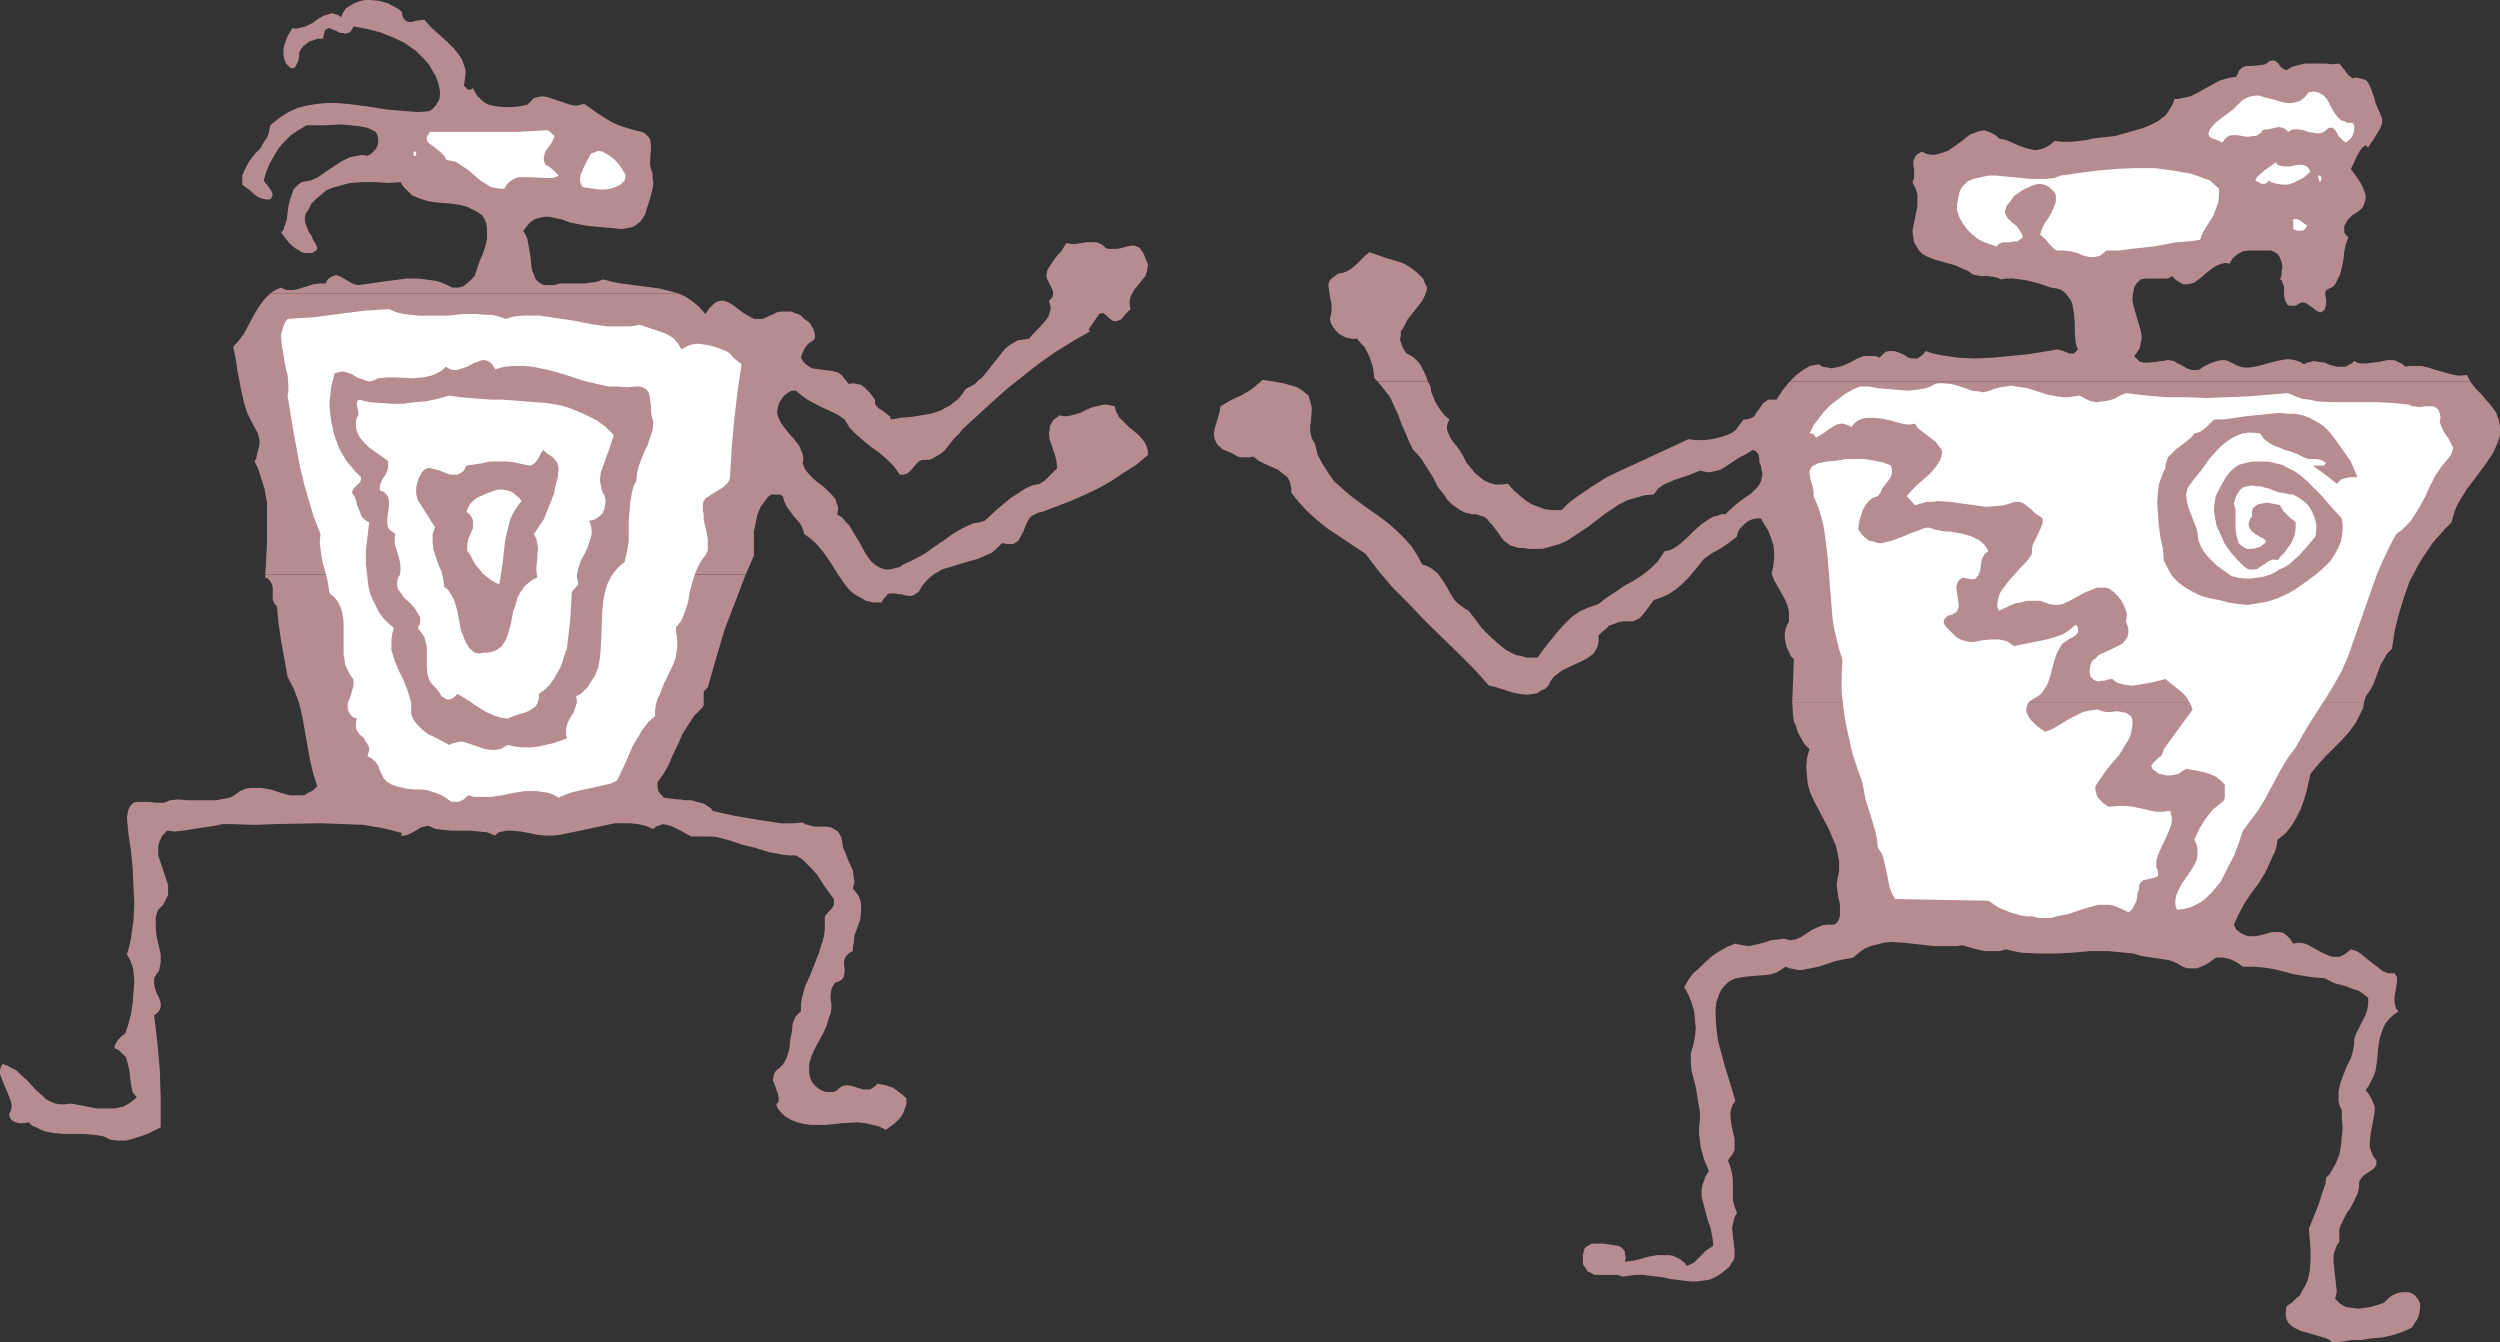 <?xml version="1.0" encoding="UTF-8" standalone="no"?>
<svg
   version="1.0"
   width="129.724mm"
   height="69.661mm"
   id="svg23"
   sodipodi:docname="Boxers 2.wmf"
   xmlns:inkscape="http://www.inkscape.org/namespaces/inkscape"
   xmlns:sodipodi="http://sodipodi.sourceforge.net/DTD/sodipodi-0.dtd"
   xmlns="http://www.w3.org/2000/svg"
   xmlns:svg="http://www.w3.org/2000/svg">
  <rect width="100%" height="100%" fill="#333333" stroke="none"/>
  <sodipodi:namedview
     id="namedview23"
     pagecolor="#ffffff"
     bordercolor="#000000"
     borderopacity="0.25"
     inkscape:showpageshadow="2"
     inkscape:pageopacity="0.0"
     inkscape:pagecheckerboard="0"
     inkscape:deskcolor="#d1d1d1"
     inkscape:document-units="mm" />
  <defs
     id="defs1">
    <pattern
       id="WMFhbasepattern"
       patternUnits="userSpaceOnUse"
       width="6"
       height="6"
       x="0"
       y="0" />
  </defs>
  <path
     style="fill:#b78c91;fill-opacity:1;fill-rule:evenodd;stroke:none"
     d="m 472.518,253.425 h -0.808 -0.646 l -0.808,0.162 -0.485,0.162 -0.646,0.323 -0.646,0.485 -0.485,0.485 -0.485,0.485 -2.586,0.808 -1.293,0.162 -1.131,0.162 -1.293,-0.162 -1.131,-0.162 -1.131,-0.646 -0.485,-0.485 -0.485,-0.485 0.323,-1.455 -0.162,-1.293 -0.162,-1.455 -0.162,-1.616 -0.162,-1.455 v -1.293 l 0.162,-0.646 0.323,-0.808 0.162,-0.485 0.485,-0.646 v -0.808 -0.808 -0.808 l 0.162,-0.646 0.646,-1.293 0.646,-1.293 0.808,-1.131 0.646,-1.293 0.646,-1.293 0.162,-0.646 0.162,-0.808 v -0.485 -0.485 l 0.485,-0.808 0.485,-0.485 1.454,-0.97 0.646,-0.485 0.323,-0.646 v -0.323 -0.485 l -0.646,-0.808 -0.323,-0.808 -0.323,-0.97 v -0.808 l 0.162,-1.778 0.323,-1.778 0.323,-1.778 0.162,-0.97 v -0.808 l -0.323,-0.808 -0.323,-0.808 -0.485,-0.808 -0.646,-0.808 0.646,-0.97 0.485,-0.97 0.485,-0.97 0.323,-0.97 0.323,-2.101 0.162,-2.101 0.323,-2.101 0.323,-0.97 0.323,-0.97 0.485,-0.97 0.646,-0.808 0.808,-0.808 1.131,-0.808 -0.485,-0.485 -0.162,-0.485 -0.162,-0.808 v -0.97 l 0.323,-1.939 0.162,-0.97 v -0.97 l -0.162,-0.323 -0.323,-0.485 h -0.646 -0.646 l -1.131,-0.485 -0.97,-0.808 -1.131,-0.808 -0.97,-0.808 -0.97,-0.808 -0.97,-0.646 -1.131,-0.323 -0.808,0.646 -0.646,0.485 -0.808,0.323 h -0.646 -0.646 l -0.646,-0.162 -1.454,-0.646 -2.586,-1.455 -0.808,-0.323 -0.808,-0.162 h -0.646 l -0.808,0.162 -0.646,-0.97 -0.646,-0.646 -0.646,-0.485 -0.646,-0.162 h -0.808 -0.808 l -1.616,0.485 -1.454,0.323 h -0.808 -0.808 l -0.808,-0.323 -0.646,-0.323 -0.808,-0.646 -0.485,-0.97 0.97,-2.101 1.131,-2.101 1.293,-1.939 1.454,-1.939 1.293,-2.101 0.97,-2.101 0.97,-2.101 0.323,-1.131 0.162,-1.131 0.808,-0.646 0.808,-0.646 1.131,-1.455 0.97,-1.616 0.808,-1.616 0.646,-1.778 0.485,-1.616 0.808,-3.556 1.454,-1.778 1.616,-1.778 1.616,-1.616 1.454,-1.455 1.454,-1.616 1.293,-1.778 0.485,-0.97 0.485,-0.97 0.485,-0.97 0.162,-1.131 H 351.48 l 0.162,2.424 0.162,1.293 0.485,1.131 0.323,1.131 0.646,1.131 0.646,1.131 0.97,0.97 -0.485,1.778 -0.162,1.778 0.162,1.778 0.162,1.616 0.485,1.616 0.646,1.455 1.616,3.071 1.454,2.748 0.646,1.616 0.646,1.455 0.323,1.455 0.323,1.616 v 1.778 l -0.323,1.778 -0.162,1.131 0.162,1.131 0.162,1.293 0.323,1.293 v 1.131 1.131 l -0.162,0.646 -0.162,0.323 -0.323,0.485 -0.485,0.323 h -0.646 -0.646 l -1.131,0.162 -1.131,0.485 -0.97,0.485 -0.97,0.646 -0.97,0.646 -1.131,0.485 -1.131,0.162 -0.485,-0.162 -0.646,-0.162 -1.293,0.162 -1.293,0.162 -1.454,0.485 -1.293,0.323 -1.454,0.323 -1.293,-0.162 -0.808,-0.162 -0.646,-0.162 -1.616,0.646 -1.454,0.808 -1.454,0.97 -1.293,1.131 -1.131,1.131 -1.293,1.131 -0.97,1.293 -0.808,1.455 0.808,1.455 0.646,1.616 0.485,1.616 0.162,1.616 0.162,1.778 -0.162,1.616 -0.323,1.616 -0.485,1.616 v 1.778 l 0.162,1.778 0.808,3.071 0.485,3.071 0.323,1.778 v 1.778 l -0.162,1.293 v 1.293 l 0.162,1.293 0.162,1.293 0.646,2.424 0.97,2.263 -0.646,0.97 -0.323,0.97 -0.323,0.808 -0.162,0.97 v 0.97 l 0.162,0.97 0.485,1.778 0.485,1.939 0.646,1.778 0.323,1.778 0.162,0.97 v 0.808 l -0.808,0.485 -0.646,0.485 -1.131,1.131 -1.131,1.131 -0.646,0.323 -0.808,0.323 -0.485,-0.646 -0.808,-0.646 -0.646,-0.323 -0.646,-0.323 -0.808,-0.162 h -0.808 -1.616 l -1.778,0.323 -1.616,0.485 -1.454,0.323 -1.454,0.162 0.162,-0.808 -0.162,-0.646 v -0.485 l -0.323,-0.485 -0.323,-0.323 -0.485,-0.323 -0.97,-0.162 -1.131,-0.162 -1.131,-0.162 h -1.131 -0.97 l -0.646,0.323 -0.485,0.323 -0.323,0.323 -0.162,0.646 -0.162,0.485 v 0.646 1.293 l 0.323,0.485 0.323,0.485 0.323,0.485 0.485,0.162 0.808,0.485 h 1.131 1.131 1.131 1.131 l 0.97,0.323 1.293,-0.162 1.293,-0.162 h 1.454 l 1.293,0.162 2.747,0.323 1.293,0.323 1.293,0.162 2.747,0.323 h 1.131 l 1.293,-0.162 1.131,-0.162 1.131,-0.485 1.131,-0.646 0.97,-0.808 0.808,-0.646 0.323,-0.646 0.485,-0.646 0.162,-0.646 v -1.293 l -0.162,-1.455 -0.162,-1.455 -0.162,-1.455 0.162,-0.646 0.162,-0.808 0.162,-0.646 0.485,-0.808 -0.485,-1.293 -0.323,-1.293 v -2.586 -1.293 l -0.162,-1.293 -0.323,-1.293 -0.485,-1.293 0.485,-0.646 0.485,-0.646 0.323,-0.808 v -0.808 -1.293 l -0.323,-1.455 -0.323,-1.616 -0.162,-1.455 v -0.646 l 0.162,-0.808 0.323,-0.808 0.485,-0.646 -0.646,-2.263 -1.454,-4.687 -0.646,-2.424 -0.646,-2.424 -0.323,-2.424 -0.162,-2.586 v -1.293 l 0.162,-1.293 0.485,-1.455 0.485,-0.97 0.646,-0.808 0.646,-0.646 0.808,-0.485 0.808,-0.323 0.97,-0.162 0.97,-0.162 1.939,-0.162 2.101,-0.162 0.97,-0.162 0.97,-0.323 0.808,-0.485 0.97,-0.646 0.808,0.323 0.808,0.162 0.808,0.162 h 0.808 l 1.616,-0.323 1.616,-0.323 3.394,-1.131 1.616,-0.323 1.778,-0.323 1.131,-0.97 1.131,-0.808 1.131,-0.485 1.293,-0.323 1.293,-0.323 1.454,-0.162 2.747,0.162 2.747,0.323 2.909,0.323 h 2.909 1.454 l 1.293,-0.162 2.101,0.646 2.101,0.485 h 0.97 1.131 0.97 l 1.131,-0.323 1.454,0.323 1.616,0.323 3.394,0.162 h 3.394 l 3.232,-0.162 3.555,-0.323 h 3.394 l 1.616,0.162 1.778,0.162 1.616,0.162 1.616,0.485 2.101,0.323 2.101,0.323 1.131,0.162 0.97,0.323 0.97,0.485 0.808,0.485 0.97,0.323 h 0.808 0.97 l 0.808,-0.323 0.808,-0.323 0.808,-0.485 1.293,-0.97 h 0.808 0.808 l 0.646,0.162 0.646,0.162 1.293,0.646 1.131,0.808 h 0.97 1.131 l 1.939,0.162 2.101,0.323 1.939,0.485 1.778,0.485 1.939,0.323 2.101,0.323 2.101,0.162 0.97,0.485 0.97,0.485 2.424,0.646 1.131,0.485 1.131,0.323 0.97,0.646 0.97,0.808 v 1.131 l -0.162,1.131 -0.323,0.97 -0.485,0.97 -0.485,0.97 -0.485,0.97 -0.485,0.97 -0.323,0.97 v 0.97 l -0.162,0.97 -0.485,1.778 -0.808,1.616 -0.646,1.616 -0.646,1.778 -0.323,1.616 v 0.97 0.808 l 0.162,0.808 0.485,0.97 v 1.616 l 0.162,1.778 -0.162,1.778 -0.162,1.778 -0.323,1.778 -0.646,1.616 -0.808,1.455 -0.485,0.808 -0.646,0.646 -0.162,1.293 -0.485,1.293 -0.808,2.586 -0.97,2.424 -0.97,2.424 0.162,1.939 0.162,2.101 v 2.101 l -0.162,2.101 -0.162,0.97 -0.323,1.131 -0.485,0.97 -0.485,0.808 -0.485,0.97 -0.808,0.646 -0.808,0.808 -0.97,0.646 -0.162,0.97 v 0.97 l 0.162,0.646 0.323,0.646 0.485,0.485 0.646,0.485 0.646,0.323 0.646,0.323 1.778,0.485 1.616,0.485 1.616,0.485 0.646,0.323 0.646,0.485 1.778,-0.162 1.939,-0.323 h 1.939 l 1.939,-0.323 2.101,-0.162 2.101,-0.485 1.939,-0.646 1.778,-0.808 1.131,-1.778 0.323,-0.97 0.162,-1.131 v -0.808 l -0.323,-0.808 -0.323,-0.323 -0.323,-0.485 -0.485,-0.323 z"
     id="path1" />
  <path
     style="fill:#b78c91;fill-opacity:1;fill-rule:evenodd;stroke:none"
     d="m 275.851,69.336 -0.646,-0.97 -0.323,-0.808 -0.323,-0.97 0.162,-0.808 v -0.808 l 0.485,-0.646 0.808,-1.616 1.131,-1.455 1.293,-1.616 0.485,-0.646 0.485,-0.97 0.323,-0.808 0.162,-0.808 -0.485,-0.97 -0.323,-0.808 -0.646,-0.646 -0.485,-0.485 -1.454,-1.131 -1.454,-0.808 -1.616,-0.485 -1.616,-0.485 -3.232,-1.131 -0.646,0.485 -0.646,0.646 -1.131,1.131 -1.131,0.97 -0.808,0.485 -0.808,0.323 -0.97,0.162 -0.646,0.485 -0.485,0.323 -0.485,0.485 -0.162,0.323 -0.162,0.646 0.162,0.97 0.162,1.293 0.323,1.455 v 1.293 l -0.162,0.808 -0.162,0.808 0.162,0.808 0.485,0.808 0.485,0.646 0.646,0.646 0.808,0.485 0.808,0.323 0.97,0.162 h 0.97 l 0.646,0.808 0.808,0.808 0.485,0.97 0.485,0.97 0.323,0.97 0.323,0.97 0.162,1.131 0.162,1.131 0.646,0.646 h 9.858 l -0.646,-1.616 -0.808,-1.616 -0.485,-0.646 -0.646,-0.646 -0.646,-0.485 z"
     id="path2" />
  <path
     style="fill:#b78c91;fill-opacity:1;fill-rule:evenodd;stroke:none"
     d="m 483.83,73.538 -1.616,0.162 -1.616,-0.323 -2.909,-0.808 -1.454,-0.485 -1.454,-0.323 h -1.454 -0.808 l -0.808,0.162 -0.485,-0.485 -0.646,-0.323 -0.646,-0.323 -0.485,-0.162 h -1.293 l -1.454,0.323 -1.293,0.162 -1.293,0.162 h -0.485 -0.808 l -0.485,-0.162 -0.646,-0.323 -0.485,0.485 -0.646,0.323 -0.485,0.323 h -0.646 -1.131 l -1.293,-0.323 -1.131,-0.485 -1.293,-0.162 -0.808,-0.162 -0.485,0.162 -0.808,0.162 -0.646,0.323 -0.808,-0.485 -0.97,-0.323 -0.808,-0.162 h -0.97 l -1.778,0.323 -1.778,0.485 -1.778,0.485 -1.778,0.323 h -0.97 l -0.808,-0.162 -0.808,-0.323 -0.97,-0.485 -0.646,-0.323 -0.646,-0.162 h -0.808 l -0.646,0.162 -1.454,0.485 -1.293,0.646 -0.646,0.485 -0.485,0.162 h -0.646 -0.485 l -0.97,-0.323 -0.808,-0.485 -0.97,-0.485 -0.808,-0.485 -0.97,-0.162 h -0.485 l -0.485,0.162 h -0.646 l -0.808,0.162 -1.616,0.162 h -0.808 l -0.808,-0.162 -0.485,-0.485 -0.646,-0.646 0.646,-0.808 0.485,-0.808 0.162,-0.97 0.162,-0.646 v -0.808 l -0.162,-0.97 -0.485,-1.616 -0.485,-1.616 -0.485,-1.778 -0.162,-0.808 v -0.808 l 0.162,-0.97 0.162,-0.808 0.323,-0.646 0.323,-0.323 0.323,-0.323 0.323,-0.323 0.97,-0.162 h 1.131 2.101 0.97 l 0.485,-0.162 0.485,-0.323 0.808,0.808 0.808,0.485 0.646,0.323 h 0.808 l 0.646,-0.162 0.646,-0.162 1.293,-0.97 1.293,-1.131 1.293,-0.97 0.646,-0.323 0.808,-0.323 0.808,-0.162 0.808,0.162 0.323,-0.646 0.323,-0.485 0.97,-0.808 0.97,-0.485 0.97,-0.162 h 1.131 1.131 2.262 l 0.808,0.323 0.646,0.485 0.323,0.646 0.323,0.808 0.162,0.97 -0.162,0.808 v 0.808 l -0.323,0.808 0.323,0.162 0.162,0.485 0.323,0.808 v 1.778 l 0.162,0.808 0.162,0.323 0.162,0.323 0.162,0.323 0.485,0.162 h 0.485 0.646 l 0.485,-0.323 0.323,-0.162 0.323,-0.162 h 0.485 l 0.485,0.162 0.646,0.485 0.485,0.323 0.646,0.485 0.485,0.323 0.646,0.162 0.646,-0.485 0.162,-0.485 0.162,-0.485 V 59.154 58.669 l -0.162,-0.646 v -0.646 l 0.162,-0.485 0.646,-0.323 0.646,-0.323 0.485,-0.485 0.323,-0.646 0.646,-1.293 0.323,-1.293 0.323,-1.616 0.162,-1.616 0.323,-1.455 0.485,-1.293 -0.485,-0.485 -0.323,-0.485 v -0.646 -0.646 l 0.323,-0.485 0.323,-0.646 0.485,-0.485 0.485,-0.485 0.808,-0.485 0.646,-0.485 0.485,-0.485 0.323,-0.646 0.162,-0.485 0.162,-0.646 v -0.646 l -0.162,-0.485 -0.485,-1.293 -0.646,-1.131 -1.616,-2.263 0.646,-1.293 0.485,-1.131 0.646,-1.131 0.485,-0.646 0.646,-0.485 0.485,0.485 0.485,-0.808 0.485,-0.646 0.97,-1.616 0.485,-0.808 0.323,-0.97 v -0.808 l -0.323,-0.808 -0.485,-1.131 -0.485,-1.131 -0.323,-1.293 -0.485,-1.293 -0.485,-1.131 -0.323,-0.485 -0.323,-0.323 -0.485,-0.162 -0.646,-0.162 -0.646,-0.162 -0.808,0.162 -0.808,-0.646 -0.485,-0.646 -0.646,-0.808 -0.646,-0.808 -1.293,0.162 -1.454,-0.162 h -2.747 -1.293 l -1.293,0.323 -1.131,0.323 -1.131,0.646 -0.485,-0.162 -0.485,-0.323 -0.323,-0.323 -0.323,-0.485 -0.323,-0.323 -0.323,-0.162 -0.485,-0.162 -0.323,0.162 h -0.323 l -0.323,0.323 -0.485,0.323 -0.97,0.162 -1.778,0.162 h -0.97 l -0.808,0.323 -0.323,0.323 -0.323,0.323 -0.162,0.485 -0.323,0.646 -0.97,0.162 -0.808,0.162 -1.616,0.485 -1.454,0.808 -2.909,1.616 -1.293,0.646 -1.616,0.323 -0.646,0.162 h -0.808 l -0.323,0.97 -0.485,0.808 -0.485,0.808 -0.485,0.646 -1.454,1.131 -1.616,0.808 -1.616,0.646 -1.778,0.485 -3.394,0.97 -2.909,0.323 -1.454,0.162 -1.293,0.323 -1.454,0.162 -1.616,0.162 h -1.616 l -1.616,-0.162 -0.646,0.646 -0.808,0.485 -0.646,0.323 -0.646,0.162 -0.646,0.162 h -0.646 l -1.293,-0.323 -1.454,-0.485 -2.586,-1.131 -1.454,-0.323 -0.485,-0.485 -0.485,-0.323 -0.97,-0.485 -0.97,-0.323 -0.97,0.162 -0.808,0.323 -0.97,0.323 -1.616,1.293 -1.778,1.293 -0.97,0.646 -0.97,0.323 -0.97,0.323 -0.97,0.162 -1.131,-0.162 -1.131,-0.485 -0.485,0.323 -0.323,0.162 -0.323,0.323 -0.162,0.323 -0.323,0.646 v 0.808 l 0.162,0.808 v 0.808 0.97 l -0.323,0.808 0.646,1.293 0.323,1.131 v 1.131 1.131 l -0.485,2.424 -0.485,2.424 0.162,1.293 0.162,0.97 0.485,0.808 0.485,0.808 0.646,0.646 0.808,0.485 0.808,0.323 0.808,0.323 4.04,1.131 1.778,0.808 0.808,0.323 0.808,0.646 0.808,0.162 0.646,0.162 h 1.454 l 1.293,0.162 0.646,0.162 0.646,0.323 1.131,-0.162 h 1.293 l 1.293,0.162 1.293,0.162 2.586,0.646 2.262,0.808 1.131,0.162 0.97,0.323 0.808,0.646 0.485,0.646 0.485,0.646 0.323,0.808 0.162,0.97 0.162,0.808 0.162,1.939 v 1.939 l 0.162,1.778 0.162,0.808 0.323,0.646 -0.485,0.485 -0.323,0.323 h -0.485 -0.485 l -0.646,-0.323 -0.485,-0.162 -0.485,-0.162 -0.646,-0.162 -2.909,0.485 -3.07,0.485 -3.394,0.323 -3.394,0.323 -3.394,0.162 -3.394,-0.162 -3.232,-0.485 -1.616,-0.323 -1.454,-0.485 -0.485,0.646 -0.646,0.485 -0.485,0.323 h -0.646 -0.485 l -0.646,-0.162 -0.97,-0.646 -1.293,-0.485 -0.485,-0.162 h -0.646 -0.485 l -0.646,0.162 -0.485,0.485 -0.646,0.646 -0.808,-0.323 h -0.808 -0.646 -0.808 l -1.293,0.485 -1.454,0.808 -1.454,0.646 -0.646,0.162 -0.808,0.162 -0.646,0.162 -0.808,-0.162 -0.97,-0.162 -0.808,-0.485 -0.808,0.162 -0.808,0.162 -0.646,0.323 -0.808,0.485 -1.293,0.97 -1.293,1.293 h 133.481 l -0.323,-0.646 z"
     id="path3" />
  <path
     style="fill:#b78c91;fill-opacity:1;fill-rule:evenodd;stroke:none"
     d="M 484.476,74.831 H 350.995 l -1.454,1.778 -1.131,1.778 h -0.646 -0.646 -0.323 l -0.485,0.323 -0.646,0.485 -0.485,0.808 -0.646,0.808 -0.485,0.808 -0.485,0.323 -0.485,0.162 -0.485,0.162 h -0.646 l -0.485,0.646 -0.485,0.646 -0.485,0.646 -0.485,0.485 -1.293,0.646 -1.616,0.485 -1.454,0.323 -1.454,0.162 h -1.616 l -1.454,-0.162 -12.928,5.98 -3.07,1.455 -3.07,1.939 -3.07,2.101 -1.454,1.131 -1.293,1.293 h -1.778 l -1.454,-0.162 -1.293,-0.485 -1.293,-0.485 -1.293,-0.808 -1.131,-0.97 -1.131,-0.97 -1.131,-1.293 -1.293,0.162 h -1.131 l -1.131,-0.323 -1.131,-0.485 -0.808,-0.646 -0.97,-0.808 -1.616,-1.939 -0.485,-0.97 -0.646,-1.131 -0.646,-0.97 -0.808,-0.97 -0.646,-0.97 -0.485,-1.131 -0.162,-0.485 v -0.646 l 0.162,-0.646 0.323,-0.646 -0.97,-0.808 -0.646,-0.808 -0.646,-0.97 -0.485,-0.808 -0.808,-1.939 -0.162,-1.131 -0.485,-0.97 h -9.858 l 1.293,1.616 1.131,1.455 0.808,1.778 0.808,1.778 0.646,1.778 0.808,1.778 0.646,1.616 0.808,1.616 0.808,0.808 0.808,0.97 1.131,1.778 1.131,1.778 0.97,1.939 1.293,1.616 0.485,0.808 0.808,0.808 0.808,0.646 0.97,0.646 0.97,0.485 1.293,0.323 h 0.97 l 0.808,0.323 0.646,0.162 0.646,0.485 0.485,0.646 0.485,0.485 0.97,1.293 0.808,1.131 0.485,0.646 0.646,0.485 0.646,0.485 0.646,0.162 0.97,0.323 h 0.97 l 0.97,0.162 h 0.97 1.778 l 1.778,-0.485 1.616,-0.485 1.454,-0.646 1.454,-0.97 2.909,-1.939 2.909,-2.263 1.454,-0.97 1.454,-0.97 1.616,-0.808 1.616,-0.485 1.778,-0.485 1.778,-0.162 0.485,-0.646 0.323,-0.485 1.131,-0.808 1.131,-0.485 1.131,-0.485 2.424,-0.808 1.293,-0.485 1.131,-0.485 0.646,0.162 0.808,0.162 h 0.646 l 0.646,-0.162 1.293,-0.323 1.293,-0.808 2.424,-1.616 1.293,-0.646 1.293,-0.808 0.485,0.162 0.323,0.323 0.323,0.323 0.162,0.97 v 0.485 l 0.162,0.485 0.162,0.323 0.162,0.97 0.162,0.808 -0.162,0.646 -0.162,0.646 -0.323,0.646 -0.485,0.646 -1.131,1.131 -1.454,0.97 -1.293,0.97 -1.293,1.131 -0.485,0.485 -0.485,0.485 h -0.808 l -0.808,0.323 -0.808,0.162 -0.808,0.485 -1.454,0.97 -1.454,1.293 -1.293,1.293 -1.454,1.293 -0.646,0.485 -0.808,0.485 -0.808,0.323 -0.808,0.162 -0.646,0.97 -0.646,0.97 -0.646,0.646 -0.808,0.808 -1.616,1.293 -1.778,1.131 -1.778,0.97 -1.616,1.131 -1.778,1.131 -1.616,1.293 -0.97,0.323 -0.97,0.323 -1.778,0.808 -1.616,1.131 -1.454,1.455 -1.454,1.616 -2.586,3.232 -1.131,1.616 h -1.131 -1.131 l -0.97,-0.323 -0.97,-0.162 -0.97,-0.485 -0.97,-0.485 -1.616,-1.293 -1.616,-1.455 -1.616,-1.616 -1.293,-1.778 -1.293,-1.616 -0.808,-0.485 -0.646,-0.485 -0.646,-0.485 -0.646,-0.646 -0.808,-1.293 -0.808,-1.455 -0.808,-1.293 -0.97,-1.293 -0.646,-0.485 -0.646,-0.485 -0.646,-0.323 -0.97,-0.323 -0.97,-1.778 -1.131,-1.778 -1.293,-1.455 -1.454,-1.455 -1.454,-1.293 -1.616,-1.293 -1.616,-1.131 -1.616,-1.131 -3.232,-2.424 -1.454,-1.293 -1.454,-1.293 -1.131,-1.616 -1.131,-1.778 -0.97,-1.778 -0.485,-2.101 -0.646,-1.131 -0.323,-1.293 v -1.131 l 0.162,-1.131 0.162,-2.424 -0.323,-1.293 -0.323,-1.131 -0.808,-0.646 -0.646,-0.485 -0.808,-0.485 -0.97,-0.323 -1.778,-0.485 -1.778,-0.323 -2.262,-0.323 -0.162,0.162 -0.162,0.162 -0.97,0.808 -0.97,0.808 -1.939,1.131 -1.131,0.485 -0.97,0.485 -1.939,1.131 -0.162,1.131 -0.323,1.131 -0.646,2.101 -0.162,1.131 0.162,0.97 0.485,0.97 0.485,0.485 0.485,0.485 0.808,0.323 0.808,0.323 1.454,0.808 0.808,0.162 h 0.808 0.646 l 0.808,-0.162 0.97,0.808 1.293,0.646 2.586,1.131 0.97,0.808 0.485,0.323 0.485,0.485 0.323,0.646 0.162,0.646 0.162,0.808 v 0.808 l 1.454,1.778 1.616,1.778 1.778,1.616 1.939,1.616 3.878,2.586 3.878,2.586 2.586,3.394 2.747,3.232 3.232,3.232 3.07,3.232 6.626,6.465 3.07,3.071 2.909,3.232 1.454,0.323 1.454,0.485 1.454,0.485 1.616,0.323 1.454,0.162 1.293,-0.162 0.808,-0.162 0.646,-0.485 0.808,-0.323 0.646,-0.646 0.485,-0.97 0.646,-0.808 0.646,-0.485 0.808,-0.646 1.616,-0.808 1.778,-0.808 1.616,-0.808 0.646,-0.485 0.646,-0.485 0.485,-0.808 0.323,-0.646 0.162,-0.97 v -1.131 l 0.646,-0.646 0.808,-0.646 0.646,-0.646 0.97,-0.323 0.808,-0.323 0.97,-0.162 h 0.97 0.97 l 0.646,-0.323 0.646,-0.323 0.97,-1.131 0.485,-0.646 0.485,-0.646 0.808,-1.131 1.454,-0.485 1.454,-0.646 1.454,-0.97 1.131,-0.97 1.293,-1.293 0.97,-1.131 2.101,-2.586 1.616,-1.131 1.778,-0.97 1.616,-1.131 1.454,-1.131 0.162,-0.808 0.323,-0.646 0.646,-0.646 0.485,-0.485 0.646,-0.485 0.808,-0.323 0.808,-0.162 h 0.808 l 0.646,1.131 0.808,1.293 0.485,1.293 0.485,1.455 0.162,1.293 v 1.455 l -0.162,1.455 -0.323,1.455 0.485,1.293 0.646,1.131 1.454,2.586 0.485,1.131 0.323,1.293 v 1.293 0.646 l -0.323,0.646 -0.323,0.808 -0.162,0.808 v 0.97 l 0.162,0.97 0.162,0.808 0.485,0.97 0.323,0.808 0.646,0.646 -0.162,4.202 -0.162,4.202 h 112.15 l 0.323,-1.131 0.808,-1.131 0.646,-1.131 0.97,-2.586 0.485,-1.293 0.646,-1.131 0.646,-1.131 0.97,-0.97 0.485,-3.394 0.808,-3.232 0.97,-3.232 1.131,-3.232 1.616,-3.071 0.97,-1.616 0.97,-1.455 0.97,-1.455 1.131,-1.293 1.293,-1.455 1.293,-1.293 0.323,-1.131 0.323,-1.131 0.485,-1.131 0.646,-1.131 1.293,-2.101 1.616,-2.101 1.454,-1.939 1.454,-2.101 0.646,-0.97 0.485,-1.131 0.485,-1.131 0.323,-1.131 v -0.808 -0.97 l -0.162,-0.808 -0.162,-0.646 -0.485,-1.293 -0.97,-1.293 -1.939,-2.263 -1.131,-1.131 z"
     id="path4" />
  <path
     style="fill:#ffffff;fill-opacity:1;fill-rule:evenodd;stroke:none"
     d="m 461.367,24.082 0.323,0.485 v 0.485 0.646 l -0.162,0.485 -0.162,0.485 -0.323,0.485 -0.97,0.808 -0.485,-0.323 -0.485,-0.485 -0.485,-0.485 -0.323,-0.646 -0.323,-0.485 -0.485,-0.485 h -0.162 -0.485 l -0.323,0.162 -0.323,0.323 -0.485,0.323 -0.323,0.162 -0.808,0.162 -0.97,-0.162 -0.97,-0.162 -0.808,-0.323 -1.131,-0.162 h -0.97 l -0.485,0.162 -0.485,0.323 -0.485,-0.485 -0.646,-0.323 -0.646,-0.162 -0.808,0.162 -1.293,0.323 h -0.646 l -0.485,0.162 -0.323,0.485 -0.485,0.323 -0.485,0.323 h -0.485 l -1.131,0.162 -1.131,-0.162 -0.97,-0.162 h -1.131 l -0.485,0.162 -0.485,0.323 -0.323,0.323 -0.485,0.646 -0.646,-0.323 -0.808,-0.323 -0.808,-0.323 -0.323,-0.323 -0.162,-0.485 0.323,-0.808 0.646,-0.808 0.646,-0.646 0.808,-0.646 1.778,-1.293 0.808,-0.646 0.808,-0.808 0.808,-0.808 0.808,-0.485 0.808,-0.323 0.97,-0.162 h 0.808 l 0.97,0.323 1.939,0.485 1.616,0.485 0.97,0.162 h 0.808 l 0.808,-0.162 0.97,-0.323 0.808,-0.646 0.808,-0.97 0.97,-0.162 0.808,0.162 0.646,0.323 0.485,0.323 0.485,0.485 0.323,0.485 0.646,1.293 0.646,1.131 0.808,0.97 0.485,0.485 0.646,0.162 0.646,0.323 z"
     id="path5" />
  <path
     style="fill:#ffffff;fill-opacity:1;fill-rule:evenodd;stroke:none"
     d="m 453.126,33.618 -0.646,0.646 -0.808,0.646 -0.97,0.485 -0.97,0.485 -0.97,0.323 h -1.131 l -1.131,-0.162 -1.131,-0.323 -0.323,-0.323 -0.323,0.323 -0.162,0.162 -0.485,0.162 h -0.646 l -0.485,-0.323 -0.646,-0.323 0.323,-0.646 0.485,-0.485 0.97,-0.808 1.131,-0.808 1.131,-0.808 0.323,0.485 0.485,0.162 0.808,0.162 h 0.97 l 0.97,-0.162 0.808,-0.162 h 0.97 l 0.323,0.162 0.485,0.162 0.323,0.485 z"
     id="path6" />
  <path
     style="fill:#ffffff;fill-opacity:1;fill-rule:evenodd;stroke:none"
     d="m 435.188,37.012 v 1.455 l -0.162,1.293 -0.485,1.293 -0.485,1.293 -1.454,2.263 -0.646,1.131 -0.485,1.293 -2.262,0.323 -2.424,0.162 -4.363,0.808 -4.525,0.485 -2.262,0.323 h -2.586 l -0.485,0.485 -0.646,0.485 -0.485,0.162 -0.646,0.162 h -0.97 l -1.293,-0.323 -1.131,-0.485 -1.293,-0.323 -1.293,-0.162 h -0.646 -0.646 l -0.485,-0.162 -0.323,-0.323 -0.808,-0.808 -0.808,-0.97 -0.97,-0.808 0.323,-1.131 0.646,-1.293 0.808,-1.131 0.646,-1.293 0.485,-1.131 0.162,-0.646 v -0.485 -0.646 l -0.323,-0.646 -0.485,-0.485 -0.485,-0.485 -0.97,-0.485 -0.97,-0.162 -0.808,0.162 -0.97,0.323 -1.616,0.808 -1.616,1.131 -0.323,0.485 -0.323,0.485 -0.808,0.97 -0.162,0.646 -0.162,0.485 0.162,0.485 0.323,0.646 0.97,0.97 0.97,0.808 0.646,0.97 0.323,0.485 0.162,0.646 -0.646,0.485 -0.485,0.323 h -0.808 l -0.646,0.162 h -1.454 l -0.646,0.323 -0.485,0.485 -1.454,-0.485 -1.293,-0.485 -1.131,-0.646 -0.97,-0.808 -0.97,-0.97 -0.808,-1.131 -0.646,-1.131 -0.485,-1.455 v -0.97 l 0.162,-0.97 0.162,-0.808 0.162,-0.808 0.323,-0.646 0.323,-0.485 0.485,-0.485 0.485,-0.485 1.131,-0.485 1.454,-0.323 1.454,-0.323 h 1.454 l 1.616,0.162 1.778,0.162 3.394,0.323 h 1.616 1.616 l 1.454,-0.162 1.293,-0.485 3.394,-0.485 3.717,-0.485 3.717,-0.323 3.717,-0.162 h 3.878 l 3.717,0.485 1.778,0.323 1.778,0.323 1.778,0.646 1.778,0.646 z"
     id="path7" />
  <path
     style="fill:#ffffff;fill-opacity:1;fill-rule:evenodd;stroke:none"
     d="m 455.227,34.749 v 0.485 0.162 l -0.162,0.162 -0.162,0.162 -0.323,-1.293 h 0.162 0.323 z"
     id="path8" />
  <path
     style="fill:#ffffff;fill-opacity:1;fill-rule:evenodd;stroke:none"
     d="m 452.479,44.285 -0.323,0.485 -0.323,0.323 -0.323,0.162 h -0.323 -0.646 l -0.808,-0.323 v -1.939 h 0.485 0.323 l 0.646,0.323 z"
     id="path9" />
  <path
     style="fill:#ffffff;fill-opacity:1;fill-rule:evenodd;stroke:none"
     d="m 391.072,76.286 1.131,-0.323 1.131,-0.162 1.131,-0.162 0.97,0.162 2.101,0.323 2.101,0.646 1.939,0.646 1.939,0.323 1.131,0.162 h 1.131 l 0.97,-0.162 1.131,-0.162 1.131,0.646 1.131,0.485 1.131,0.162 1.131,-0.162 1.131,-0.162 1.131,-0.323 1.131,-0.646 1.131,-0.485 4.04,0.485 4.04,0.323 h 3.878 l 3.878,0.162 4.04,-0.162 4.04,-0.162 7.918,-0.646 1.454,0.646 1.293,0.485 1.454,0.162 1.454,0.323 2.909,0.162 h 2.909 2.909 3.07 l 3.07,0.162 3.232,0.323 0.485,0.323 h 0.485 l 0.97,0.162 0.97,-0.162 h 0.485 0.323 0.97 l 0.323,0.162 0.323,0.162 0.323,0.323 0.162,0.323 0.162,0.485 0.162,0.808 -0.162,0.485 v 0.485 l 0.485,1.131 0.485,0.97 0.323,0.485 0.323,0.323 0.485,0.97 0.485,0.97 v 0.323 l -0.162,0.485 -0.162,0.485 -0.323,0.485 -0.808,0.97 -0.808,0.97 -1.293,1.939 -0.97,1.939 -0.97,2.101 -1.131,2.101 -1.131,1.778 -0.646,0.97 -0.808,0.808 -0.808,0.808 -1.131,0.808 -1.293,2.424 -1.293,2.748 -1.131,2.586 -0.97,2.748 -1.939,5.495 -1.939,5.495 -0.485,1.455 -0.485,1.293 -1.131,2.586 -1.454,2.586 -1.454,2.424 -3.232,5.01 -1.454,2.424 -1.454,2.586 -1.454,1.939 -1.293,2.101 -2.262,4.202 -1.131,2.101 -1.293,2.101 -1.454,1.939 -1.454,1.939 -0.808,2.424 -0.97,2.586 -1.293,2.424 -1.293,2.586 -0.808,0.97 -0.97,1.131 -0.97,0.97 -0.97,0.808 -1.131,0.646 -1.131,0.485 -1.293,0.323 -1.293,0.162 -0.323,-0.97 v -0.808 l 0.162,-0.97 0.323,-0.808 0.808,-1.616 1.131,-1.616 0.97,-1.455 0.485,-0.808 0.323,-0.808 0.162,-0.97 v -0.97 l -0.162,-0.97 -0.485,-0.97 0.97,-2.101 1.293,-2.101 0.646,-0.808 0.808,-0.97 0.808,-0.646 0.97,-0.808 0.323,-0.323 0.162,-0.485 v -0.808 -0.97 -0.808 l -0.808,-0.808 -0.808,-0.646 -0.97,-0.485 -0.97,-0.323 -1.939,-0.485 -1.131,-0.162 -0.97,-0.162 -0.808,0.485 -0.646,0.485 -0.808,0.162 -0.808,0.162 h -0.646 l -0.808,-0.162 -0.808,-0.162 -0.808,-0.646 -0.323,-0.162 -0.162,-0.323 -0.162,-0.323 v -0.162 l 0.323,-0.485 0.485,-0.485 0.485,-0.485 0.646,-0.485 0.323,-0.646 0.162,-0.646 5.656,-7.758 -0.323,-0.808 -0.485,-0.97 -0.485,-0.808 -0.808,-0.808 -1.616,-1.293 -1.616,-1.293 -1.293,0.323 -1.293,0.323 -2.747,0.485 -1.293,0.162 -1.293,-0.162 -1.293,-0.323 -0.646,-0.323 -0.485,-0.485 h -0.485 l -0.646,0.162 -0.485,0.162 h -0.646 l -0.485,0.162 -0.646,-0.162 -0.485,-0.323 -0.485,-0.485 -0.162,-1.131 0.162,-1.131 0.323,-0.808 0.646,-0.485 0.646,-0.646 0.646,-0.323 1.778,-0.808 1.616,-0.808 0.646,-0.323 0.485,-0.646 0.485,-0.646 0.162,-0.808 v -0.97 l -0.485,-1.293 0.162,-0.808 v -0.808 l -0.323,-0.97 -0.323,-0.808 -0.485,-0.808 -0.646,-0.808 -0.646,-0.646 -0.808,-0.646 -0.808,-0.323 h -0.97 -0.808 l -0.808,0.323 -1.616,0.646 -1.454,0.808 -1.454,0.808 -1.454,0.646 -0.808,0.162 h -0.808 l -0.97,-0.162 -0.808,-0.323 -1.131,-0.323 h -1.293 -1.131 l -1.131,0.323 -1.131,0.162 -1.131,0.485 -2.101,0.97 -0.323,-0.646 v -0.808 l 0.162,-0.808 0.162,-0.646 0.323,-0.808 0.485,-0.646 0.97,-1.293 2.424,-2.748 1.293,-1.293 0.97,-1.455 v -0.97 l 0.162,-0.808 0.808,-1.616 0.808,-1.778 0.323,-0.808 v -0.97 l -0.646,-0.485 -0.808,-0.485 -0.808,-0.808 -0.808,-0.646 -0.646,-0.485 -0.808,-0.323 h -0.485 -0.485 l -0.485,0.162 -0.485,0.162 -1.131,0.323 -1.293,0.162 -2.262,0.162 -2.262,-0.323 -2.424,-0.323 -2.262,-0.323 -2.424,-0.162 -1.131,0.162 h -1.131 l -1.131,0.323 -1.131,0.323 v 0 l -1.616,-1.778 0.97,-1.131 0.97,-0.97 2.586,-2.263 0.97,-1.131 0.808,-1.131 0.323,-0.646 0.162,-0.646 0.162,-0.646 -0.162,-0.646 -0.646,-0.808 -0.485,-0.646 -1.454,-1.131 -1.293,-0.97 -0.808,-0.646 -0.485,-0.808 -0.808,0.162 h -0.808 l -1.616,-0.323 -1.616,-0.485 -1.616,-0.323 -1.616,-0.162 h -0.808 -0.646 l -0.808,0.162 -0.808,0.323 -0.646,0.485 -0.646,0.808 -0.646,-0.323 -0.485,-0.162 -0.485,-0.162 h -0.323 l -0.97,0.162 -0.808,0.485 -0.808,0.485 -0.808,0.646 -0.808,0.485 -0.808,0.485 -0.485,-0.646 -0.323,-0.162 h -0.485 l 0.808,-1.616 0.97,-1.293 1.131,-1.455 1.293,-1.293 1.293,-0.97 1.454,-1.131 1.454,-0.808 1.454,-0.646 h 1.778 l 1.939,0.323 3.717,0.323 1.939,0.162 1.778,-0.162 1.778,-0.323 0.97,-0.323 0.808,-0.485 0.808,-0.162 h 0.808 l 1.616,0.162 1.293,0.323 1.454,0.485 1.293,0.485 1.454,0.162 0.646,0.162 0.808,-0.162 0.646,-0.162 z"
     id="path10" />
  <path
     style="fill:#ffffff;fill-opacity:1;fill-rule:evenodd;stroke:none"
     d="m 370.872,91.317 0.162,0.808 v 0.808 l -0.323,0.808 -0.485,0.646 -1.131,1.455 -0.323,0.808 -0.485,0.646 -0.97,0.323 -0.808,0.646 -0.646,0.808 -0.485,0.808 -0.323,0.97 -0.323,0.97 -0.323,1.939 0.646,0.97 0.646,0.646 0.808,0.646 0.808,0.162 0.97,0.323 h 0.808 l 1.939,-0.485 1.778,-0.646 1.939,-0.808 1.778,-0.646 0.808,-0.323 0.808,-0.162 1.616,0.485 1.778,0.323 h 0.97 l 0.808,0.162 1.778,0.323 1.616,0.485 1.293,0.646 0.646,0.485 0.485,0.485 0.485,0.646 0.323,0.646 -0.485,0.323 -0.323,0.323 -0.485,0.97 -0.162,1.131 -0.162,1.131 -0.323,0.808 -0.323,0.323 -0.162,0.323 -0.485,0.162 h -0.485 l -0.646,-0.162 -0.97,-0.162 -0.485,0.323 -0.485,0.485 -0.162,0.485 -0.162,0.485 0.162,1.131 0.162,1.131 0.162,1.131 v 0.646 l -0.162,0.323 -0.162,0.485 -0.485,0.323 -0.485,0.323 -0.808,0.162 -0.485,0.485 -0.323,0.323 v 0.646 l 0.162,0.323 0.323,0.485 0.323,0.323 0.808,0.808 0.646,0.646 0.646,0.485 0.808,0.323 0.646,0.162 0.808,0.162 h 0.808 l 1.616,-0.323 1.616,-0.162 h 1.616 l 0.808,0.162 0.646,0.162 0.808,0.485 0.646,0.485 3.232,-0.646 3.232,-0.646 1.616,-0.485 1.454,-0.485 1.293,-0.808 1.293,-1.131 0.323,0.323 0.162,0.485 v 0.646 l -0.323,0.485 -0.646,0.485 -0.646,0.323 -1.454,0.97 -0.323,0.485 -0.808,1.455 -0.485,1.455 -0.808,3.071 -0.485,1.455 -0.808,1.293 -0.485,0.646 -0.646,0.485 -0.808,0.485 -0.808,0.485 -0.323,0.485 -0.162,0.485 -0.162,0.485 v 0.485 l 0.323,0.808 0.485,0.808 0.646,0.646 0.646,0.646 1.616,1.131 1.293,-0.485 1.131,-0.646 2.424,-1.455 1.293,-0.646 1.293,-0.646 1.454,-0.323 1.454,-0.162 0.808,0.323 0.808,0.162 h 0.97 l 1.131,-0.162 0.97,0.162 0.808,0.162 0.485,0.323 0.323,0.162 0.323,0.485 0.162,0.485 v 0.97 l -0.323,1.778 -0.323,0.808 -0.97,1.616 -0.97,1.616 -1.293,1.455 -1.293,1.616 -1.131,1.616 -0.97,1.455 v 0.808 l 0.162,0.485 0.162,0.646 0.323,0.485 0.485,0.485 0.485,0.485 0.97,0.646 1.778,-0.162 h 1.454 l 1.616,0.162 1.454,0.323 2.909,0.646 h 1.454 l 1.454,-0.162 0.162,0.808 0.162,0.646 -0.162,1.293 -0.485,1.293 -0.646,1.455 -0.646,1.293 -0.646,1.455 -0.485,1.455 v 0.646 0.808 l 0.323,0.646 v 0.323 0.323 0.323 l -0.323,0.162 -0.323,0.162 -0.646,0.162 -0.808,0.162 -0.808,0.162 -0.323,0.323 -0.323,0.323 -0.162,0.485 v 0.485 l -0.323,1.131 -0.162,1.293 -0.323,0.646 -0.323,0.646 -0.323,0.485 -0.646,0.485 -1.293,-0.646 -1.131,-0.485 -1.131,-0.323 h -1.293 -1.131 l -1.131,0.323 -2.262,0.646 -2.262,0.808 -2.424,0.485 -1.131,0.323 h -1.293 -1.131 l -1.293,-0.323 h -0.97 l -1.131,-0.162 -1.131,-0.323 -1.131,-0.323 -2.262,-0.97 -1.939,-1.293 -18.261,-0.323 -0.646,-1.131 -0.485,-1.293 -0.485,-2.586 -0.646,-2.748 -0.323,-1.131 -0.808,-1.131 -0.162,-1.616 -0.323,-1.616 -0.97,-3.232 -0.97,-3.071 -0.323,-1.778 -0.323,-1.616 -0.97,-2.748 -0.97,-2.909 -0.646,-2.909 -0.646,-2.909 -0.485,-3.232 -0.323,-3.071 v -3.071 l 0.162,-3.232 -0.646,-1.939 -0.485,-1.939 -0.485,-2.101 -0.323,-1.939 -0.323,-4.041 -0.323,-4.041 -0.323,-4.041 -0.485,-4.041 -0.323,-2.101 -0.485,-1.939 -0.646,-1.939 -0.808,-1.939 v -0.808 l -0.162,-0.97 -0.323,-0.97 -0.162,-0.808 -0.162,-0.97 v -0.323 l 0.162,-0.323 0.162,-0.485 0.485,-0.323 0.323,-0.162 0.646,-0.323 1.616,-0.323 1.939,-0.162 1.778,-0.323 h 1.939 1.778 l 1.778,0.323 1.778,0.323 z"
     id="path11" />
  <path
     style="fill:#b78c91;fill-opacity:1;fill-rule:evenodd;stroke:none"
     d="m 461.044,90.509 1.293,3.071 v 0 h -1.293 l -0.97,0.162 -0.97,0.323 -0.808,0.808 -2.262,-1.778 -2.424,-1.778 h 0.646 0.808 0.646 l 0.162,-0.162 0.323,-0.323 -0.646,-0.485 -0.485,-0.162 -0.646,-0.162 h -1.616 l -0.646,-0.162 -0.646,-0.323 -0.97,-0.485 -1.293,-0.485 -1.131,-0.323 -1.131,-0.485 -1.293,-0.485 -0.97,-0.646 -0.808,-0.646 -0.646,-0.97 -1.293,-0.162 h -1.131 l -1.131,0.162 -1.131,0.485 -0.97,0.485 -0.97,0.646 -0.97,0.808 -0.808,0.808 -1.616,1.778 -1.454,2.101 -1.454,1.778 -1.293,1.778 -0.323,1.293 0.162,1.293 0.323,1.293 0.485,1.293 0.485,1.293 0.485,1.131 0.323,1.293 0.162,1.455 0.485,1.131 0.646,1.131 0.808,0.97 0.808,0.808 0.97,0.97 0.97,0.646 1.778,1.293 1.293,0.323 1.293,0.162 h 1.131 l 1.293,-0.162 1.131,-0.162 1.131,-0.323 1.131,-0.485 0.97,-0.646 1.131,-0.485 0.97,-0.646 1.778,-1.616 1.616,-1.778 1.616,-1.939 0.162,-1.293 v -1.131 l -0.323,-1.293 -0.485,-1.131 -0.646,-1.131 -0.808,-0.808 -1.131,-0.808 -1.131,-0.646 h -0.646 l -0.646,-0.162 -1.778,-0.323 -1.616,-0.646 -1.778,-0.485 h -0.808 l -0.808,-0.162 -0.808,0.162 -0.808,0.162 -0.646,0.485 -0.485,0.646 -0.485,0.97 -0.323,1.131 0.162,0.646 0.162,0.485 v 1.131 1.293 1.293 l 0.162,1.293 0.323,1.131 0.162,0.485 0.485,0.485 0.485,0.323 0.646,0.323 h 1.131 l 1.131,-0.323 0.485,-0.162 0.323,-0.323 0.485,-0.323 0.162,-0.485 -0.646,-0.485 -0.646,-0.323 -0.808,-0.485 -0.646,-0.485 -0.485,-0.646 -0.162,-0.646 v -0.323 l 0.162,-0.485 0.162,-0.485 0.323,-0.323 v -0.646 -0.485 l 0.162,-0.485 0.323,-0.323 0.646,-0.485 0.808,-0.162 0.97,-0.162 0.97,0.162 0.97,0.162 0.646,0.162 0.646,1.131 0.646,0.646 0.808,0.808 0.485,0.323 0.485,0.485 v 1.131 l -0.162,1.131 -0.323,0.97 -0.485,0.97 -1.293,1.778 -0.808,0.808 -0.485,0.646 -0.485,-0.162 h -0.485 l -0.808,0.323 -0.646,0.485 -0.808,0.485 -0.646,0.485 -0.646,0.162 h -0.485 -0.485 l -0.485,-0.162 -0.485,-0.323 -1.454,-1.455 -1.293,-1.455 -1.131,-1.616 -0.808,-1.778 -0.808,-1.778 -0.323,-1.778 -0.162,-0.97 v -0.97 l 0.162,-1.131 0.162,-0.97 0.97,-1.939 1.131,-1.939 0.646,-0.808 0.808,-0.808 0.97,-0.646 1.131,-0.323 1.616,-0.323 h 1.616 1.454 l 1.293,0.323 1.454,0.323 1.131,0.646 1.293,0.646 1.131,0.808 1.131,0.97 0.97,0.97 2.101,2.101 1.939,2.263 1.939,2.101 0.162,1.293 v 1.131 l -0.162,1.131 -0.162,0.97 -0.485,1.131 -0.485,0.97 -0.485,0.808 -0.646,0.97 -1.454,1.455 -1.778,1.455 -1.778,1.293 -1.778,1.293 -1.778,0.97 -1.778,0.808 -1.939,0.646 -1.939,0.323 -1.939,0.323 -1.939,-0.162 -1.939,-0.323 -1.778,-0.485 -1.778,-0.323 -1.778,-0.485 -1.616,-0.808 -1.454,-0.808 -1.293,-0.97 -1.293,-1.293 -0.808,-1.455 -0.808,-1.616 -0.162,-2.263 -0.485,-2.101 -0.323,-2.424 -0.162,-2.263 -0.162,-2.263 0.162,-2.263 0.162,-1.293 0.323,-0.97 0.485,-1.293 0.485,-0.97 v -0.646 l 0.162,-0.485 0.323,-0.97 0.808,-0.808 0.808,-0.808 1.939,-1.455 0.97,-0.808 0.646,-0.808 0.646,-0.162 0.485,-0.162 1.131,-0.808 0.808,-0.808 0.808,-0.808 h 1.616 l 1.454,-0.162 3.232,-0.485 3.232,-0.323 3.232,-0.323 1.616,0.162 h 1.454 l 1.616,0.323 1.293,0.485 1.454,0.808 1.293,0.808 1.131,1.131 1.131,1.455 z"
     id="path12" />
  <path
     style="fill:#b78c91;fill-opacity:1;fill-rule:evenodd;stroke:none"
     d="m 172.104,212.534 -0.485,0.485 -0.485,0.323 -0.485,0.323 h -0.485 -0.97 l -0.97,-0.323 -0.97,-0.323 -0.97,-0.162 h -0.485 l -0.646,0.162 -0.485,0.323 -0.485,0.485 -0.646,0.323 h -0.646 -0.808 l -0.646,-0.162 -0.646,-0.323 -0.646,-0.485 -0.485,-0.485 -0.485,-0.646 -0.323,-0.808 -0.162,-0.97 v -0.808 -0.808 l 0.485,-1.616 0.646,-1.455 0.808,-1.455 0.808,-1.455 0.646,-1.455 0.485,-1.616 0.323,-0.808 0.162,-0.97 v -0.97 l -0.162,-0.808 V 195.079 l 0.162,-0.97 0.323,-0.808 0.485,-0.646 0.646,-0.162 0.485,-0.323 0.323,-0.323 0.162,-0.323 0.162,-0.808 v -0.808 l -0.162,-0.97 0.162,-0.808 0.162,-0.485 0.323,-0.323 0.485,-0.485 0.646,-0.323 v -0.646 l 0.162,-0.808 0.162,-1.616 1.131,-3.071 0.162,-1.616 v -0.808 -0.646 l -0.162,-0.808 -0.323,-0.808 -0.485,-0.646 -0.646,-0.808 0.162,-0.646 0.162,-0.485 -0.162,-1.131 -0.162,-1.293 -0.97,-2.101 -0.485,-1.293 -0.485,-1.131 -0.162,-1.131 -0.162,-0.808 -0.323,-0.646 -0.323,-0.485 -0.485,-0.323 -0.323,-0.162 -0.485,-0.323 -0.97,-0.162 h -2.424 l -1.131,-0.323 -0.646,-0.162 -0.485,-0.323 -1.939,0.162 h -2.262 l -2.101,-0.323 -2.262,-0.323 -4.686,-0.808 -2.262,-0.485 -2.101,-0.485 -0.323,-0.485 -0.485,-0.323 -0.97,-0.646 -1.293,-0.323 -1.131,-0.323 h -1.454 l -0.646,-0.162 h -0.646 l -1.293,-0.162 -1.293,-0.162 -0.646,-0.646 -0.485,-0.646 -0.162,-0.808 v -0.485 -0.485 l 1.293,-1.778 0.97,-1.778 0.808,-1.939 0.97,-1.939 0.808,-1.939 1.131,-1.778 1.131,-1.778 0.808,-0.808 0.808,-0.808 0.323,-0.485 v -0.485 -0.646 -0.485 -0.646 -0.485 l 0.323,-0.323 0.485,-0.485 1.616,-5.657 1.616,-5.495 2.101,-5.495 2.101,-5.495 H 52.035 v 0.646 l 0.485,0.162 0.323,0.323 0.485,0.808 0.162,0.646 v 0.808 1.616 l 0.323,0.646 0.162,0.323 0.323,0.162 0.162,1.778 0.162,1.616 0.485,3.394 0.646,3.556 0.646,3.556 0.646,1.293 0.646,1.293 0.97,2.586 0.646,2.748 0.485,2.748 0.485,2.748 0.485,2.748 0.646,2.748 0.808,2.586 -0.808,0.808 -0.97,0.485 -0.808,0.485 h -0.97 -0.808 -0.97 l -1.778,-0.485 -1.939,-0.646 -1.939,-0.323 h -1.131 -0.97 l -0.97,0.162 -1.131,0.485 -0.646,0.485 -0.646,0.485 -0.808,0.323 -0.808,0.162 -1.778,0.323 h -1.778 -3.878 l -1.778,-0.162 -1.616,0.162 -0.646,0.323 -0.646,0.162 h -1.293 l -1.454,-0.162 H 27.957 26.826 l -0.646,0.162 -0.323,0.323 -0.323,0.323 -0.323,0.646 -0.162,0.646 -0.162,0.97 0.323,3.394 0.485,3.232 0.323,3.394 0.162,3.556 0.162,3.232 -0.162,3.394 -0.485,3.394 -0.323,1.616 -0.485,1.616 0.485,0.808 0.323,0.808 0.323,0.808 0.162,0.97 0.162,1.939 -0.162,2.101 -0.162,2.101 -0.323,2.101 -0.485,1.939 -0.646,1.939 -0.646,0.485 -0.808,0.808 -0.485,0.808 -0.162,0.323 v 0.485 l 0.808,0.323 0.485,0.485 0.485,0.485 0.485,0.485 0.162,0.646 0.162,0.485 0.323,1.455 0.162,1.455 0.162,1.293 0.323,1.455 0.323,0.485 0.485,0.485 -0.646,0.646 -0.646,0.485 -0.808,0.485 -0.646,0.323 -1.616,0.323 h -1.778 -1.778 l -1.616,-0.323 -3.394,-0.646 -1.131,0.162 H 11.797 L 10.827,216.413 10.019,216.09 9.05,215.605 8.403,214.959 6.949,213.666 5.494,212.049 3.878,210.595 3.232,209.948 2.262,209.463 1.454,208.979 0.485,208.655 0.162,209.302 0,209.948 v 0.646 l 0.162,0.485 0.485,1.293 0.485,1.131 0.485,1.131 0.485,1.293 0.162,0.646 v 0.646 l -0.162,0.646 -0.323,0.646 0.162,0.646 0.323,0.485 0.485,0.323 0.485,0.162 0.485,0.162 h 0.646 l 1.293,-0.162 0.646,0.646 0.808,0.323 0.97,0.485 0.808,0.323 1.778,0.323 1.939,0.162 h 3.878 l 1.939,0.162 1.939,0.323 1.293,0.646 1.454,0.162 h 1.616 l 1.293,-0.323 1.454,-0.485 1.454,-0.485 2.586,-1.293 v -5.657 l -0.162,-5.495 -0.485,-5.495 -0.646,-5.334 0.485,-0.323 0.323,-0.323 0.323,-0.485 0.162,-0.485 v -0.808 l -0.323,-0.97 -0.485,-0.97 -0.323,-0.97 -0.162,-0.97 v -0.97 l 0.485,-0.808 0.485,-0.646 0.162,-0.808 0.162,-0.808 v -0.808 -0.808 l -0.808,-3.556 -0.162,-1.778 v -0.808 -0.97 l 0.162,-0.808 0.323,-0.808 0.97,-0.97 0.485,-0.97 0.485,-0.97 v -0.97 -0.97 l -0.323,-0.97 -0.646,-1.939 -0.646,-1.939 -0.323,-0.97 v -0.97 -0.97 l 0.323,-0.97 0.485,-0.97 0.97,-0.97 1.454,0.162 1.616,-0.162 3.07,-0.485 3.232,-0.485 1.454,-0.323 h 1.616 l 4.525,0.162 4.363,-0.162 8.726,-0.162 4.363,0.162 4.04,0.162 1.939,0.323 1.939,0.323 1.939,0.485 1.778,0.485 -0.323,0.485 h 0.808 l 0.646,-0.162 0.646,-0.323 0.646,-0.323 1.293,-0.808 0.646,-0.162 0.808,-0.162 0.646,0.323 0.808,0.323 1.454,0.162 1.616,0.162 h 3.555 l 1.778,0.162 1.616,0.162 0.808,0.323 0.808,0.323 0.646,-0.646 0.808,-0.162 0.808,-0.162 h 0.97 l 1.778,0.162 1.778,0.323 1.454,0.323 1.616,0.162 h 1.454 l 1.454,-0.162 3.07,-0.646 3.07,-0.646 3.07,-0.646 1.454,-0.323 h 1.454 1.616 l 1.454,0.162 1.454,0.323 1.616,0.646 0.485,-0.485 0.485,-0.162 0.485,-0.162 0.323,-0.162 0.97,0.162 0.97,0.323 1.939,0.97 0.808,0.485 0.97,0.485 h 1.293 1.293 1.293 l 1.293,0.162 2.424,0.646 2.424,0.808 2.586,0.646 2.586,0.808 2.586,0.485 1.454,0.162 h 1.293 l 1.293,0.808 0.97,0.97 0.97,0.97 0.97,1.131 1.454,2.263 1.778,2.424 v 0.646 0.485 l -0.162,0.323 -0.323,0.485 -0.646,0.646 -0.646,0.808 v 1.293 1.293 l -0.162,1.293 -0.323,1.131 -0.646,2.101 -1.778,4.525 -0.97,2.101 -0.646,2.424 -0.162,1.131 v 1.293 l -0.485,0.485 -0.485,0.485 -0.323,0.646 -0.323,0.808 -0.162,1.616 -0.323,1.616 -0.162,1.778 -0.485,1.616 -0.323,0.646 -0.485,0.808 -0.646,0.646 -0.646,0.485 -0.323,0.485 -0.162,0.485 -0.162,0.97 0.323,0.808 0.646,1.778 0.162,0.808 v 0.323 0.485 l -0.323,0.323 -0.162,0.323 0.323,0.646 0.485,0.646 0.97,0.97 1.131,0.646 1.293,0.485 1.293,0.323 1.293,0.162 h 1.616 1.454 l 3.07,-0.323 3.07,-0.162 1.454,0.162 1.454,0.323 1.293,0.323 1.293,0.646 1.616,-1.131 0.646,-0.646 0.646,-0.646 0.485,-0.808 0.323,-0.808 0.323,-0.97 v -1.131 l -0.646,-0.646 -0.646,-0.485 -0.646,-0.485 -0.646,-0.485 -1.454,-0.485 z"
     id="path13" />
  <path
     style="fill:#b78c91;fill-opacity:1;fill-rule:evenodd;stroke:none"
     d="M 88.718,56.406 87.749,55.922 86.618,55.437 85.648,55.113 84.517,54.952 82.093,54.629 H 79.669 l -2.424,0.323 -2.424,0.323 -2.262,0.323 -2.262,0.323 -0.808,-0.162 -0.97,-0.485 -0.808,-0.485 -0.808,-0.485 -0.808,-0.323 h -0.323 l -0.485,0.162 -0.323,0.162 -0.485,0.323 -0.323,0.323 -0.323,0.646 h -0.646 -0.646 l -1.131,0.162 -0.97,0.323 -1.131,0.323 -0.97,0.323 -0.97,0.162 h -0.485 -0.485 L 55.752,56.73 55.106,56.406 53.974,56.891 53.005,57.538 h 79.992 l -1.778,-0.485 -1.939,-0.485 -3.717,-0.485 -3.717,-0.485 -1.778,-0.323 -1.778,-0.485 -1.293,0.485 -1.293,0.162 -1.131,0.162 h -3.555 -1.293 l -0.97,0.323 h -1.131 -0.97 l -0.646,-0.323 -0.646,-0.485 -0.485,-0.646 -0.162,-0.646 -0.323,-0.646 -0.162,-0.808 -0.162,-1.778 -0.323,-1.939 -0.323,-1.778 -0.323,-0.808 -0.485,-0.808 0.646,-0.808 0.646,-0.808 0.646,-0.485 0.808,-0.323 0.646,-0.162 0.808,-0.162 h 0.808 l 0.808,0.162 1.616,0.323 1.778,0.646 1.616,0.323 1.778,0.323 1.616,0.162 3.555,0.323 1.616,0.162 0.808,-0.162 0.808,-0.162 0.646,-0.162 0.646,-0.485 0.646,-0.485 0.485,-0.646 0.485,-0.808 0.323,-1.131 0.646,-1.939 0.485,-1.939 0.162,-1.131 -0.162,-0.97 v -0.97 l -0.323,-0.808 -0.162,-0.808 v -0.97 l 0.162,-2.101 v -0.97 l -0.162,-0.97 -0.323,-0.485 -0.323,-0.323 -0.323,-0.323 -0.646,-0.323 -1.454,-0.323 -1.616,-0.485 -1.454,-0.485 -1.454,-0.646 -1.293,-0.808 -1.293,-0.808 -2.747,-1.939 -0.646,0.162 -0.646,0.162 h -0.646 l -0.808,-0.162 -1.454,-0.485 -1.454,-0.485 -1.454,-0.485 -0.808,-0.162 h -0.646 l -0.646,0.162 -0.646,0.162 -0.646,0.646 -0.646,0.646 -1.454,0.323 -1.616,0.162 h -1.454 l -1.616,-0.162 -1.454,-0.323 -0.646,-0.323 -0.646,-0.485 -0.485,-0.485 -0.485,-0.485 -0.485,-0.808 -0.323,-0.646 -0.485,0.323 h -0.162 -0.162 l -0.323,-0.162 -0.323,-0.323 -0.323,-0.323 0.162,-1.131 0.162,-1.131 v -0.97 l -0.323,-0.808 -0.323,-0.97 -0.485,-0.808 L 89.688,10.344 89.041,9.536 87.587,8.081 86.133,6.788 84.517,5.334 83.224,3.879 l -1.454,0.162 -0.646,0.162 -0.646,0.162 -0.646,-0.162 -0.485,-0.323 -0.323,-0.485 -0.162,-0.485 V 2.424 L 78.376,1.939 77.568,1.455 76.922,1.131 76.114,0.646 74.336,0.162 72.558,0 H 71.589 L 70.781,0.162 69.811,0.485 69.165,0.808 68.357,1.293 l -0.646,0.485 -0.485,0.808 -0.323,0.808 -0.646,-0.485 -0.646,-0.162 -0.485,-0.162 -0.485,0.162 -1.131,0.323 -1.131,0.646 -1.131,0.808 -1.293,0.646 -1.293,0.323 -0.646,0.162 -0.646,-0.162 -0.485,0.808 -0.485,0.808 -0.323,0.808 -0.323,0.97 -0.162,0.808 v 0.97 l 0.162,0.97 0.323,0.808 0.323,0.323 0.485,0.485 0.485,0.162 0.162,-0.162 h 0.323 l 0.323,-0.646 0.323,-0.646 0.162,-0.808 v -0.323 -0.485 l 0.323,-0.646 0.485,-0.646 0.646,-0.485 0.646,-0.485 0.646,-0.162 0.808,-0.323 h 0.646 0.485 l 0.162,-0.808 0.162,-0.646 0.162,-0.323 0.323,-0.162 0.323,-0.162 0.485,0.162 0.808,0.323 0.97,0.485 h 0.485 l 0.485,0.162 0.485,-0.162 0.485,-0.162 0.323,-0.485 0.323,-0.646 2.586,0.485 2.586,0.646 2.424,0.97 2.424,1.131 1.131,0.808 0.97,0.646 0.97,0.97 0.97,0.97 0.808,0.97 0.646,1.131 0.646,1.131 0.485,1.293 0.162,0.808 0.162,0.808 v 0.808 l -0.162,0.808 -0.485,0.808 -0.323,0.485 -0.646,0.646 -0.646,0.323 -2.101,0.162 -1.939,-0.162 -4.04,-0.323 -4.04,-0.646 -3.878,-0.485 -2.101,-0.162 h -1.939 l -1.778,0.162 -1.939,0.323 -1.939,0.485 -1.778,0.808 -1.778,1.131 -1.778,1.455 -0.162,0.808 -0.162,0.808 -0.323,0.808 -0.485,0.646 -0.808,1.455 -1.131,1.131 -0.97,1.293 -0.808,1.455 -0.323,0.646 -0.323,0.808 v 0.97 0.808 l 0.646,0.485 0.646,0.485 1.131,0.97 0.646,0.485 0.808,0.323 0.808,0.162 h 0.808 l 0.323,-0.485 0.162,-0.485 -0.162,-0.485 -0.323,-0.485 -0.646,-0.97 -0.323,-0.323 -0.323,-0.485 0.485,-1.616 0.646,-1.616 0.808,-1.455 0.97,-1.616 1.131,-1.293 1.293,-1.293 1.454,-0.97 1.616,-0.97 h 1.616 1.778 l 3.394,-0.162 1.778,0.162 1.616,0.162 1.778,0.323 1.616,0.808 0.323,0.646 0.162,0.808 v 0.646 l -0.162,0.646 -0.323,0.646 -0.485,0.485 -0.485,0.485 -0.646,0.323 -0.97,-0.162 -0.97,0.162 -0.808,0.162 -0.808,0.162 -1.616,0.808 -2.909,1.939 -1.616,1.131 -1.454,0.646 -0.97,0.162 -0.808,0.162 -0.646,0.485 -0.485,0.485 -0.485,0.485 -0.162,0.646 -0.485,1.293 -0.323,1.293 -0.162,1.293 -0.162,1.455 -0.485,1.293 -0.162,0.646 -0.485,0.485 0.97,1.293 0.808,0.97 0.97,0.808 1.293,0.808 0.646,0.162 h 0.646 0.485 0.323 l 0.485,-0.323 0.323,-0.162 0.162,-0.485 -0.162,-0.485 -0.323,-0.646 -0.323,-0.485 -0.323,-0.808 -0.485,-0.646 -0.646,-1.616 -0.162,-0.646 v -0.646 l 0.162,-0.808 0.485,-0.646 0.646,-1.293 0.97,-0.97 0.97,-0.808 0.97,-0.808 1.131,-0.485 1.131,-0.323 1.131,-0.323 1.293,-0.323 2.424,-0.162 h 2.586 l 2.424,0.162 2.424,-0.162 0.646,0.97 0.808,0.808 0.808,0.808 1.131,0.485 0.97,0.323 0.97,0.323 2.262,0.323 2.262,0.162 2.101,0.323 1.131,0.323 0.97,0.485 0.97,0.485 0.97,0.646 0.485,0.808 0.323,0.808 0.162,0.808 v 0.646 1.616 l -0.323,1.455 -0.485,1.455 -0.646,1.455 -0.485,1.455 -0.485,1.455 -0.97,0.97 -1.131,0.97 -0.485,0.162 -0.646,0.162 h -0.485 z"
     id="path14" />
  <path
     style="fill:#b78c91;fill-opacity:1;fill-rule:evenodd;stroke:none"
     d="m 218.645,79.68 -0.808,-0.162 -0.808,-0.162 h -0.646 l -0.646,0.162 -1.454,0.323 -1.131,0.485 -1.293,0.646 -1.131,0.323 -1.293,0.323 h -0.808 l -0.808,-0.162 -0.646,0.485 -0.646,0.485 -0.323,0.646 -0.323,0.485 V 84.206 l -0.162,0.646 0.162,1.455 0.485,1.293 0.162,0.646 0.323,0.808 0.323,1.293 0.162,1.455 -0.808,0.808 -0.808,0.808 -0.808,0.808 -0.97,0.646 -1.454,0.323 -1.454,0.646 -1.454,0.97 -1.293,0.808 -2.747,2.263 -2.424,2.263 -1.131,0.323 -1.131,0.162 -2.101,0.97 -1.939,1.131 -1.778,1.293 -1.939,1.293 -1.778,1.293 -2.101,1.131 -2.101,0.97 -0.646,0.485 -0.646,0.162 -0.646,0.162 -0.646,0.162 h -0.97 l -0.97,-0.323 -0.808,-0.485 -0.808,-0.646 -0.646,-0.808 -0.646,-0.97 -1.131,-2.101 -1.293,-2.101 -0.646,-1.131 -0.808,-0.808 -0.646,-0.808 -0.97,-0.646 0.162,-0.808 v -0.646 l -0.323,-0.808 -0.162,-0.646 -0.485,-0.646 -0.485,-0.485 -1.131,-1.131 -1.454,-1.131 -1.131,-0.97 -1.131,-1.293 -0.323,-0.646 -0.323,-0.808 0.162,-0.808 -0.162,-0.97 -0.323,-0.808 -0.323,-0.808 -1.131,-1.455 -0.646,-0.646 -0.485,-0.646 -1.131,-1.455 -0.485,-0.808 -0.323,-0.808 -0.162,-0.808 0.162,-0.97 0.323,-0.97 0.646,-0.97 0.485,-0.485 0.646,-0.485 0.646,-0.323 h 0.485 0.323 l 1.131,0.97 1.131,0.808 2.424,1.293 2.424,1.131 1.293,0.646 1.131,0.808 0.485,0.808 0.485,0.808 1.293,1.293 1.454,1.293 1.616,1.293 1.616,1.131 1.454,1.293 1.293,1.293 1.131,1.616 h 0.646 l 0.646,-0.162 0.485,-0.323 0.485,-0.485 0.97,-1.131 0.485,-0.485 0.646,-0.323 h 0.646 0.646 l 0.646,-0.162 0.485,-0.323 1.131,-0.646 0.97,-0.808 1.778,-2.263 0.97,-0.97 0.808,-0.97 5.818,-5.334 2.909,-2.586 3.07,-2.424 3.07,-2.424 3.232,-2.263 3.394,-2.101 3.394,-1.939 -0.323,-0.323 2.101,-3.071 0.485,-0.162 h 0.323 l 0.646,0.485 0.485,0.485 0.646,0.485 0.646,0.162 0.485,-0.162 0.485,-0.162 0.323,-0.323 0.808,-0.97 0.808,-0.808 -0.162,-0.808 v -0.808 l 0.162,-0.808 0.323,-0.646 0.485,-0.808 1.454,-1.778 0.646,-0.808 0.323,-0.97 0.162,-0.97 v -0.485 l -0.323,-0.646 -0.162,-0.485 -0.323,-0.808 -0.323,-0.485 -0.323,-0.485 -0.323,-0.323 -0.485,-0.162 -0.323,-0.162 h -0.485 l -0.97,0.162 -1.131,0.323 -0.97,0.162 h -1.131 -0.485 l -0.485,-0.162 -0.485,-0.485 -0.485,-0.323 -0.808,-0.323 h -0.97 -1.131 l -1.939,0.323 h -0.97 l -0.97,-0.162 -0.97,1.616 -0.646,0.646 -0.646,0.808 -0.97,1.455 -0.485,0.808 -0.162,0.808 v 0.485 l 0.162,0.485 0.485,0.97 0.485,0.97 0.162,0.485 v 0.323 0.323 l -0.162,0.485 -0.323,0.323 -0.323,0.323 0.162,0.646 0.162,0.485 v 0.646 l -0.162,0.485 -0.323,0.97 -0.646,0.808 -1.616,1.778 -0.808,0.808 -0.646,0.808 -1.131,0.162 -1.131,0.162 -0.808,0.485 -0.808,0.485 -0.808,0.646 -0.646,0.808 -1.293,1.616 -1.293,1.616 -1.293,1.616 -0.808,0.646 -0.646,0.646 -0.808,0.485 -0.97,0.485 -0.646,0.97 -0.808,0.97 -0.808,0.646 -0.808,0.646 -0.97,0.485 -0.808,0.485 -1.939,0.646 -1.939,0.323 -2.101,0.323 -1.939,0.162 -1.939,0.323 -0.162,-0.646 -0.485,-0.323 -0.97,-0.808 -0.646,-0.323 -0.485,-0.485 -0.323,-0.485 v -0.808 l -0.97,-1.293 -0.485,-0.485 -0.646,-0.646 -0.646,-0.485 -0.808,-0.162 -0.808,-0.162 -0.808,0.162 -0.646,-0.808 -0.485,-0.646 -0.485,-0.485 -0.485,-0.323 -1.293,-0.323 -2.586,-0.323 -1.131,-0.162 -0.646,-0.323 -0.646,-0.485 -0.485,-0.485 -0.485,-0.808 0.323,-0.97 0.485,-0.97 0.646,-0.808 0.97,-0.646 0.323,-0.485 v -0.646 l -0.162,-0.646 -0.162,-0.485 -0.323,-0.485 -0.323,-0.646 -0.646,-0.485 -0.485,-0.323 -0.808,-0.808 -0.97,-0.323 -0.808,-0.323 h -0.97 -0.97 l -0.808,0.162 -0.97,0.485 -0.808,0.323 -0.97,0.485 h -0.808 -0.808 l -0.808,-0.323 -0.808,-0.485 -0.808,-0.485 -1.454,-1.131 -0.646,-0.485 -0.646,-0.323 -0.808,-0.323 h -0.646 l -0.808,0.162 -0.646,0.485 -0.808,0.808 -0.323,0.485 -0.485,0.646 -1.131,-1.293 -1.293,-1.131 -1.454,-0.97 -1.454,-0.646 H 53.005 l -1.131,1.131 -0.97,1.293 -0.808,1.293 -0.808,1.455 -1.454,2.748 -0.97,1.293 -1.131,1.293 0.485,2.263 0.323,2.263 0.808,4.202 0.485,2.101 0.646,2.101 0.97,1.939 1.131,2.101 0.162,0.646 0.162,0.646 v 0.646 l -0.162,0.808 -0.323,1.293 -0.162,0.808 -0.323,0.646 0.646,1.293 0.485,1.455 0.808,2.586 0.485,2.748 v 2.586 2.748 2.909 l -0.162,2.909 -0.162,2.909 h 94.213 l 1.616,-3.717 v -3.071 -1.616 l 0.323,-1.616 0.323,-1.616 0.646,-1.616 0.485,-0.646 0.485,-0.646 0.485,-0.646 0.646,-0.485 h 0.646 0.646 0.485 l 0.162,0.162 0.323,0.162 0.323,1.131 0.485,0.97 1.293,1.778 1.293,1.455 0.485,0.97 0.323,1.131 1.131,0.808 1.131,0.97 0.808,0.97 0.808,0.97 1.454,2.101 1.293,2.101 1.454,2.101 0.808,0.97 0.97,0.808 1.131,0.646 1.131,0.646 1.454,0.323 h 1.616 l 0.323,-0.646 0.485,-0.485 0.323,-0.485 0.485,-0.162 h 0.485 0.485 l 0.808,0.162 h 0.485 l 0.485,0.162 0.97,0.162 h 0.485 l 0.485,-0.162 0.485,-0.323 0.485,-0.323 0.646,-1.131 0.646,-0.808 0.808,-0.808 0.808,-0.646 1.616,-0.97 1.616,-0.485 3.717,-1.131 1.778,-0.485 1.778,-0.808 0.808,-0.323 0.808,-0.646 0.646,-0.646 0.646,-0.646 0.97,0.162 h 0.808 0.485 l 0.485,-0.323 0.485,-0.323 0.323,-0.646 0.646,-1.131 0.485,-1.293 0.646,-1.293 0.485,-0.485 0.646,-0.323 0.646,-0.323 0.808,-0.162 5.494,-2.101 2.586,-1.131 2.747,-1.293 2.586,-1.455 2.424,-1.616 2.586,-1.616 2.262,-1.939 v -0.808 l -0.162,-0.646 -0.323,-0.808 -0.323,-0.485 -0.97,-1.131 -1.131,-0.97 -0.646,-0.485 -0.485,-0.485 -1.131,-1.131 -0.485,-0.485 -0.323,-0.646 -0.323,-0.646 z"
     id="path15" />
  <path
     style="fill:#ffffff;fill-opacity:1;fill-rule:evenodd;stroke:none"
     d="m 81.123,30.547 h 0.485 v -0.808 h -0.485 z"
     id="path16" />
  <path
     style="fill:#ffffff;fill-opacity:1;fill-rule:evenodd;stroke:none"
     d="m 108.757,26.668 -0.323,0.808 -0.323,0.646 -0.97,1.293 -0.323,0.646 -0.162,0.808 v 0.646 l 0.323,0.808 0.323,0.162 0.323,0.162 0.646,0.485 0.646,0.646 0.646,0.646 -0.646,0.323 -0.646,0.162 h -1.293 l -3.07,-0.162 h -1.454 -0.646 l -0.646,0.162 -0.646,0.323 -0.646,0.485 -0.485,0.485 -0.485,0.808 H 97.929 L 97.121,36.85 96.313,36.688 95.505,36.204 94.213,35.395 93.081,34.426 91.789,33.294 90.496,32.486 89.849,32.001 89.203,31.678 88.395,31.516 87.426,31.355 v -0.323 l -0.323,-0.485 -0.646,-0.646 -0.808,-0.646 -0.808,-0.646 -0.646,-0.485 -0.323,-0.323 -0.162,-0.323 V 27.153 26.829 l 0.323,-0.485 0.323,-0.485 h 5.818 5.656 5.818 l 2.909,-0.162 2.909,-0.162 z"
     id="path17" />
  <path
     style="fill:#ffffff;fill-opacity:1;fill-rule:evenodd;stroke:none"
     d="m 122.493,35.395 -0.808,0.808 -0.97,0.485 -0.97,0.323 -1.131,0.162 h -1.131 l -1.131,-0.162 -2.101,-0.323 -0.323,-0.646 -0.162,-0.485 v -0.646 l 0.162,-0.808 0.646,-1.455 0.323,-0.646 0.323,-0.646 0.323,-0.485 0.162,-0.485 0.323,-0.323 0.485,-0.162 0.808,-0.323 0.808,0.162 0.646,0.323 0.808,0.485 0.808,0.646 0.646,0.646 0.646,0.808 0.485,0.808 0.323,0.485 0.162,0.323 v 0.485 z"
     id="path18" />
  <path
     style="fill:#ffffff;fill-opacity:1;fill-rule:evenodd;stroke:none"
     d="m 99.222,62.548 1.616,-0.485 1.616,-0.162 h 1.616 1.778 l 3.232,0.485 3.394,0.485 3.232,0.646 3.232,0.485 h 1.616 1.616 1.616 l 1.616,-0.323 2.424,0.808 2.424,0.808 0.97,0.485 0.97,0.646 0.808,0.97 0.646,1.131 1.131,-0.646 0.97,-0.323 1.131,-0.162 1.131,0.162 1.131,0.162 1.131,0.323 2.101,0.808 0.323,0.162 0.485,0.323 0.646,0.808 0.808,0.646 0.808,0.646 -0.808,5.495 -0.646,5.495 -0.485,5.495 -0.162,2.909 -0.162,2.748 -0.162,0.646 -0.323,0.485 -0.808,0.808 -2.101,1.293 -0.97,0.646 -0.485,0.323 -0.323,0.485 -0.162,0.646 v 0.485 0.808 l 0.162,0.646 v 0.97 l 0.162,0.808 0.485,2.101 0.162,1.131 v 1.131 0.97 l -0.485,0.97 -0.646,0.808 -0.485,0.808 -0.485,0.97 -0.323,0.808 -0.646,1.939 -0.485,1.939 -0.323,1.939 -0.646,1.939 -0.323,0.808 -0.323,0.808 -0.646,0.808 -0.485,0.646 0.162,1.293 0.162,1.131 v 1.131 l -0.162,1.131 -0.162,1.131 -0.323,0.97 -0.97,2.101 -0.97,1.939 -0.808,2.101 -0.485,0.97 -0.323,1.131 -0.162,1.131 v 1.131 l -1.293,1.131 -1.131,1.455 -0.97,1.616 -0.97,1.616 -1.454,3.394 -1.616,3.394 -1.293,0.646 -1.454,0.323 -2.909,0.646 -2.909,0.646 -1.454,0.485 -1.454,0.646 -1.131,-0.646 -0.97,-0.323 -1.131,-0.162 -1.131,-0.162 h -2.262 l -2.101,0.323 -2.262,0.485 -2.262,0.323 h -2.262 -1.131 l -1.131,-0.323 -0.808,0.808 -0.97,0.485 H 89.526 89.041 88.557 l -0.485,-0.323 -0.646,-0.485 -0.808,-0.485 -1.293,-0.485 -1.454,-0.485 -1.293,-0.162 h -1.454 l -1.454,-0.162 -1.454,-0.323 -1.454,-0.485 -0.808,-0.485 -0.646,-0.646 -0.808,-1.616 -0.323,-0.97 -0.485,-0.646 -0.646,-0.646 -0.485,-0.323 -0.485,-0.162 0.162,-0.646 0.162,-0.646 v -0.485 l -0.162,-0.323 -0.485,-0.808 -0.485,-0.808 -0.808,-0.646 -0.485,-0.808 -0.162,-0.485 v -0.485 -0.646 l 0.162,-0.646 -0.808,-0.323 -0.485,-0.485 -0.323,-0.646 -0.162,-0.485 v -0.485 -0.646 l 0.485,-1.131 0.162,-0.485 0.162,-0.646 0.323,-1.131 v -0.485 -0.646 l -0.323,-0.485 -0.323,-0.485 -0.485,-0.97 -0.485,-0.97 -0.162,-1.131 -0.162,-0.97 v -2.101 -1.131 -3.232 l -0.162,-0.97 -0.162,-0.97 -0.323,-0.97 -0.485,-0.97 -0.646,-0.808 -0.97,-0.808 -0.485,-2.909 -0.808,-2.909 -0.323,-1.455 -0.162,-1.455 -0.162,-1.455 0.162,-1.455 -1.293,-3.232 -0.97,-3.232 -0.97,-3.394 -0.808,-3.394 -1.293,-6.95 -1.131,-6.95 0.162,-0.97 V 75.64 l -0.162,-2.101 -0.485,-1.939 -0.323,-2.101 -0.323,-1.778 -0.162,-1.939 0.162,-0.808 0.323,-0.97 0.323,-0.808 0.485,-0.646 2.424,-0.162 2.586,-0.162 5.01,-0.646 5.01,-0.646 2.586,-0.162 2.262,-0.162 1.454,0.646 1.454,0.323 1.454,0.162 1.454,0.162 h 2.747 3.07 l 2.747,-0.323 h 2.909 l 1.454,0.162 h 1.454 l 1.293,0.323 z"
     id="path19" />
  <path
     style="fill:#b78c91;fill-opacity:1;fill-rule:evenodd;stroke:none"
     d="m 97.121,72.407 1.778,-0.485 1.939,-0.162 h 1.778 l 1.778,0.162 1.616,0.323 1.616,0.323 3.394,0.97 3.394,1.131 3.394,0.808 1.616,0.323 h 1.778 l 1.778,0.162 1.778,-0.162 h 0.646 l 0.646,0.162 0.323,0.162 0.485,0.323 0.323,0.485 0.162,0.485 0.162,0.97 0.162,1.131 v 1.131 l 0.162,1.131 0.323,0.97 -0.162,1.616 -0.485,1.455 -0.485,1.455 -0.646,1.293 -1.131,2.909 -0.323,1.455 -0.162,1.455 -0.485,0.97 -0.323,1.131 -0.323,1.939 -0.162,1.939 -0.162,1.778 v 4.041 l -0.323,1.939 -0.485,2.101 -0.808,0.646 -0.646,0.646 -0.646,0.808 -0.485,0.646 -0.808,1.616 -0.485,1.616 -0.323,1.778 -0.162,1.939 -0.323,7.435 -0.162,1.778 -0.323,1.778 -0.646,1.616 -0.97,1.455 -0.485,0.808 -0.646,0.646 -0.646,0.646 -0.97,0.485 0.162,0.646 v 0.646 l -0.323,0.97 -0.323,0.97 -0.646,0.97 -0.485,0.97 -0.323,0.97 v 0.97 0.485 l 0.162,0.646 -1.293,0.485 -1.454,0.485 -1.454,0.323 -1.454,0.323 -1.616,0.162 h -1.454 l -1.454,-0.162 -1.454,-0.323 -0.808,0.485 -0.646,0.323 -0.808,0.162 h -0.808 l -1.454,-0.162 -1.293,-0.485 -1.454,-0.485 -1.454,-0.485 h -0.646 l -0.646,0.162 -0.808,0.162 -0.646,0.323 -2.101,-1.131 -2.262,-1.131 -0.97,-0.808 -0.808,-0.808 -0.808,-0.97 -0.485,-1.131 v -1.293 -0.97 l -0.323,-1.131 -0.323,-1.131 -0.808,-2.101 -0.97,-1.939 -0.808,-1.939 -0.323,-1.131 -0.323,-0.97 v -0.97 -1.131 l 0.162,-1.131 0.323,-1.131 -1.131,-0.97 -0.97,-0.97 -0.808,-1.131 -0.646,-1.293 -0.646,-1.293 -0.485,-1.131 -0.323,-1.455 -0.162,-1.455 -0.323,-2.748 v -2.748 l 0.323,-2.748 0.323,-2.748 -0.808,-0.485 -0.646,-0.646 -0.323,-0.808 -0.646,-1.616 -0.162,-0.808 -0.323,-0.808 -0.485,-0.646 0.162,-0.485 0.162,-0.323 0.646,-0.646 0.646,-0.646 0.162,-0.485 v -0.485 l -0.97,-0.97 -0.97,-1.131 -0.808,-0.97 -0.808,-1.293 -0.646,-1.131 -0.485,-1.293 -0.485,-1.293 -0.323,-1.293 -0.323,-1.455 -0.162,-1.293 -0.162,-1.455 v -1.455 l 0.162,-1.293 0.162,-1.455 0.323,-1.293 0.323,-1.293 0.646,-0.162 0.646,-0.162 h 0.485 l 0.646,0.162 0.97,0.323 0.97,0.646 0.97,0.323 0.97,0.323 0.646,0.162 0.485,-0.162 0.485,-0.162 0.646,-0.323 1.778,-0.162 h 1.616 l 3.555,0.162 1.778,-0.162 1.616,-0.323 0.808,-0.323 0.646,-0.323 0.808,-0.485 0.646,-0.646 0.808,0.485 0.646,0.162 h 0.646 l 0.646,-0.162 1.454,-0.485 1.131,-0.646 1.293,-0.485 0.485,-0.162 h 0.485 l 0.646,0.162 0.485,0.323 0.485,0.485 z"
     id="path20" />
  <path
     style="fill:#ffffff;fill-opacity:1;fill-rule:evenodd;stroke:none"
     d="m 120.392,85.337 -0.485,1.455 -0.485,1.455 -1.131,3.071 -0.485,1.455 -0.162,1.455 0.162,0.808 0.162,0.808 0.162,0.646 0.485,0.808 0.162,1.131 -0.162,0.808 -0.162,0.808 -0.323,0.646 -0.485,0.485 -0.646,0.485 -0.646,0.323 -0.808,0.162 0.323,0.808 0.162,0.97 v 0.808 l -0.162,0.646 -0.485,1.616 -0.646,1.455 -0.808,1.455 -0.485,1.455 -0.162,0.808 -0.162,0.808 0.162,0.808 0.162,0.808 -1.293,1.455 -0.323,5.657 -0.323,2.748 -0.323,2.748 -0.485,1.293 -0.323,1.131 -0.485,1.293 -0.646,1.131 -0.646,1.131 -0.808,1.131 -0.97,0.97 -1.131,0.808 v 0.808 l -0.162,0.646 -0.162,0.485 -0.323,0.485 -0.646,0.485 -0.808,0.485 -0.808,0.323 -0.646,0.162 -0.485,0.162 -0.97,0.323 -1.131,0.485 -1.293,-0.162 -1.454,-0.485 -1.131,-0.485 -2.424,-1.455 -1.131,-0.808 -1.293,-0.808 -1.131,-0.646 -0.485,0.485 -0.323,0.323 -0.485,0.162 -0.323,0.162 h -0.323 l -0.323,-0.162 -0.808,-0.485 -0.485,-0.808 -0.646,-0.808 -0.646,-0.646 -0.485,-0.646 -0.323,-0.646 -0.162,-0.646 -0.162,-1.455 v -4.041 l -0.323,-1.293 -0.162,-0.646 -0.323,-0.485 -0.485,-0.646 -0.485,-0.646 0.323,-0.646 0.162,-0.646 v -0.808 l -0.323,-0.485 -0.646,-1.131 -0.97,-1.131 -1.131,-0.97 -0.808,-1.131 -0.485,-0.646 -0.162,-0.808 v -0.646 l 0.162,-0.808 0.323,-0.485 0.162,-0.646 v -1.131 l -0.162,-1.131 -0.646,-2.263 -0.323,-0.97 v -0.97 -0.485 l 0.162,-0.485 -0.646,-0.485 -0.485,-0.323 -0.323,-0.485 -0.162,-0.646 v -0.485 -0.646 l 0.323,-2.424 V 98.59 98.105 l -0.162,-0.646 -0.323,-0.485 -0.485,-0.485 -0.808,-0.323 v -0.97 l 0.323,-0.808 0.323,-0.646 0.485,-0.646 0.323,-0.808 0.162,-0.646 v -0.646 -0.485 l -0.323,-0.323 -2.262,-1.616 -1.131,-0.808 -0.97,-0.97 -0.97,-1.131 -0.485,-1.131 -0.162,-0.646 V 83.397 82.589 l 0.162,-0.646 0.323,-0.485 V 80.973 l -0.162,-0.808 -0.162,-0.808 V 78.872 l 0.323,-0.485 2.262,0.485 2.101,0.162 2.262,0.162 h 2.101 l 2.262,-0.323 2.262,-0.162 2.262,-0.485 2.262,-0.646 2.101,0.323 2.101,0.162 4.202,0.323 h 2.101 l 2.262,0.162 4.202,0.323 2.101,0.162 2.101,0.323 1.939,0.485 2.101,0.808 1.778,0.808 1.939,0.97 1.778,1.293 z"
     id="path21" />
  <path
     style="fill:#b78c91;fill-opacity:1;fill-rule:evenodd;stroke:none"
     d="m 109.565,91.802 -0.162,1.778 -0.485,1.778 -0.323,1.616 -0.646,1.616 -0.646,1.616 -0.646,1.616 -0.97,1.455 -0.97,1.455 0.485,0.97 0.162,0.97 0.162,0.97 -0.162,1.131 v 0.97 l -0.162,1.131 v 1.131 l 0.162,1.293 -0.808,0.323 -0.646,0.485 -0.97,0.808 -0.808,1.131 -0.646,1.131 -0.323,1.293 -0.485,1.293 -0.485,2.586 -0.323,1.131 -0.323,1.131 -0.485,1.131 -0.646,0.97 -0.808,0.646 -0.646,0.323 -0.646,0.162 -0.646,0.162 h -0.808 l -0.808,0.162 -0.97,-0.162 -0.808,-0.646 -0.485,-0.646 -0.485,-0.808 -0.323,-0.808 -0.646,-1.778 -0.323,-1.778 -0.323,-1.778 -0.485,-1.616 -0.323,-0.808 -0.485,-0.808 -0.485,-0.808 -0.808,-0.646 -0.162,-1.455 -0.323,-1.455 -0.646,-1.455 -0.485,-1.455 -0.485,-1.455 -0.162,-1.455 v -0.646 -0.808 l 0.162,-0.646 0.323,-0.808 -2.747,-4.364 -0.646,-0.97 -0.323,-1.293 v -1.131 l 0.162,-0.646 0.162,-0.646 0.162,-0.646 0.323,-0.485 0.323,-0.646 0.485,-0.485 0.646,-0.323 h 0.485 l 0.646,0.162 1.293,0.323 1.454,0.646 0.646,0.162 h 0.646 0.646 l 0.646,-0.323 0.646,-0.485 0.485,-0.97 3.232,-0.485 1.454,-0.323 h 1.616 1.454 l 1.616,0.162 1.454,0.323 1.616,0.323 0.485,-0.162 0.485,-0.323 0.646,-0.808 0.485,-0.97 0.485,-0.808 0.97,0.808 0.97,0.646 0.808,0.97 0.162,0.485 z"
     id="path22" />
  <path
     style="fill:#ffffff;fill-opacity:1;fill-rule:evenodd;stroke:none"
     d="m 102.293,98.267 -0.646,0.808 -0.646,0.97 -0.485,0.808 -0.485,1.131 -0.485,1.939 -0.485,2.101 -0.485,4.364 -0.323,2.101 -0.323,2.101 -0.808,-0.323 -0.808,-0.485 -0.808,-0.646 -0.808,-0.646 -0.646,-0.808 -0.808,-0.97 -0.485,-0.808 -0.485,-0.97 -0.323,-0.485 -0.323,-0.485 v -0.485 -0.485 l 0.162,-1.131 0.485,-1.131 0.485,-1.131 v -1.131 -0.485 l -0.323,-0.646 -0.323,-0.485 -0.646,-0.485 0.323,-0.808 0.485,-0.808 0.646,-0.646 0.646,-0.485 1.778,-0.808 1.778,-0.646 0.646,-0.162 h 0.808 l 0.808,0.162 0.646,0.162 0.646,0.323 0.485,0.485 0.646,0.485 z"
     id="path23" />
</svg>
